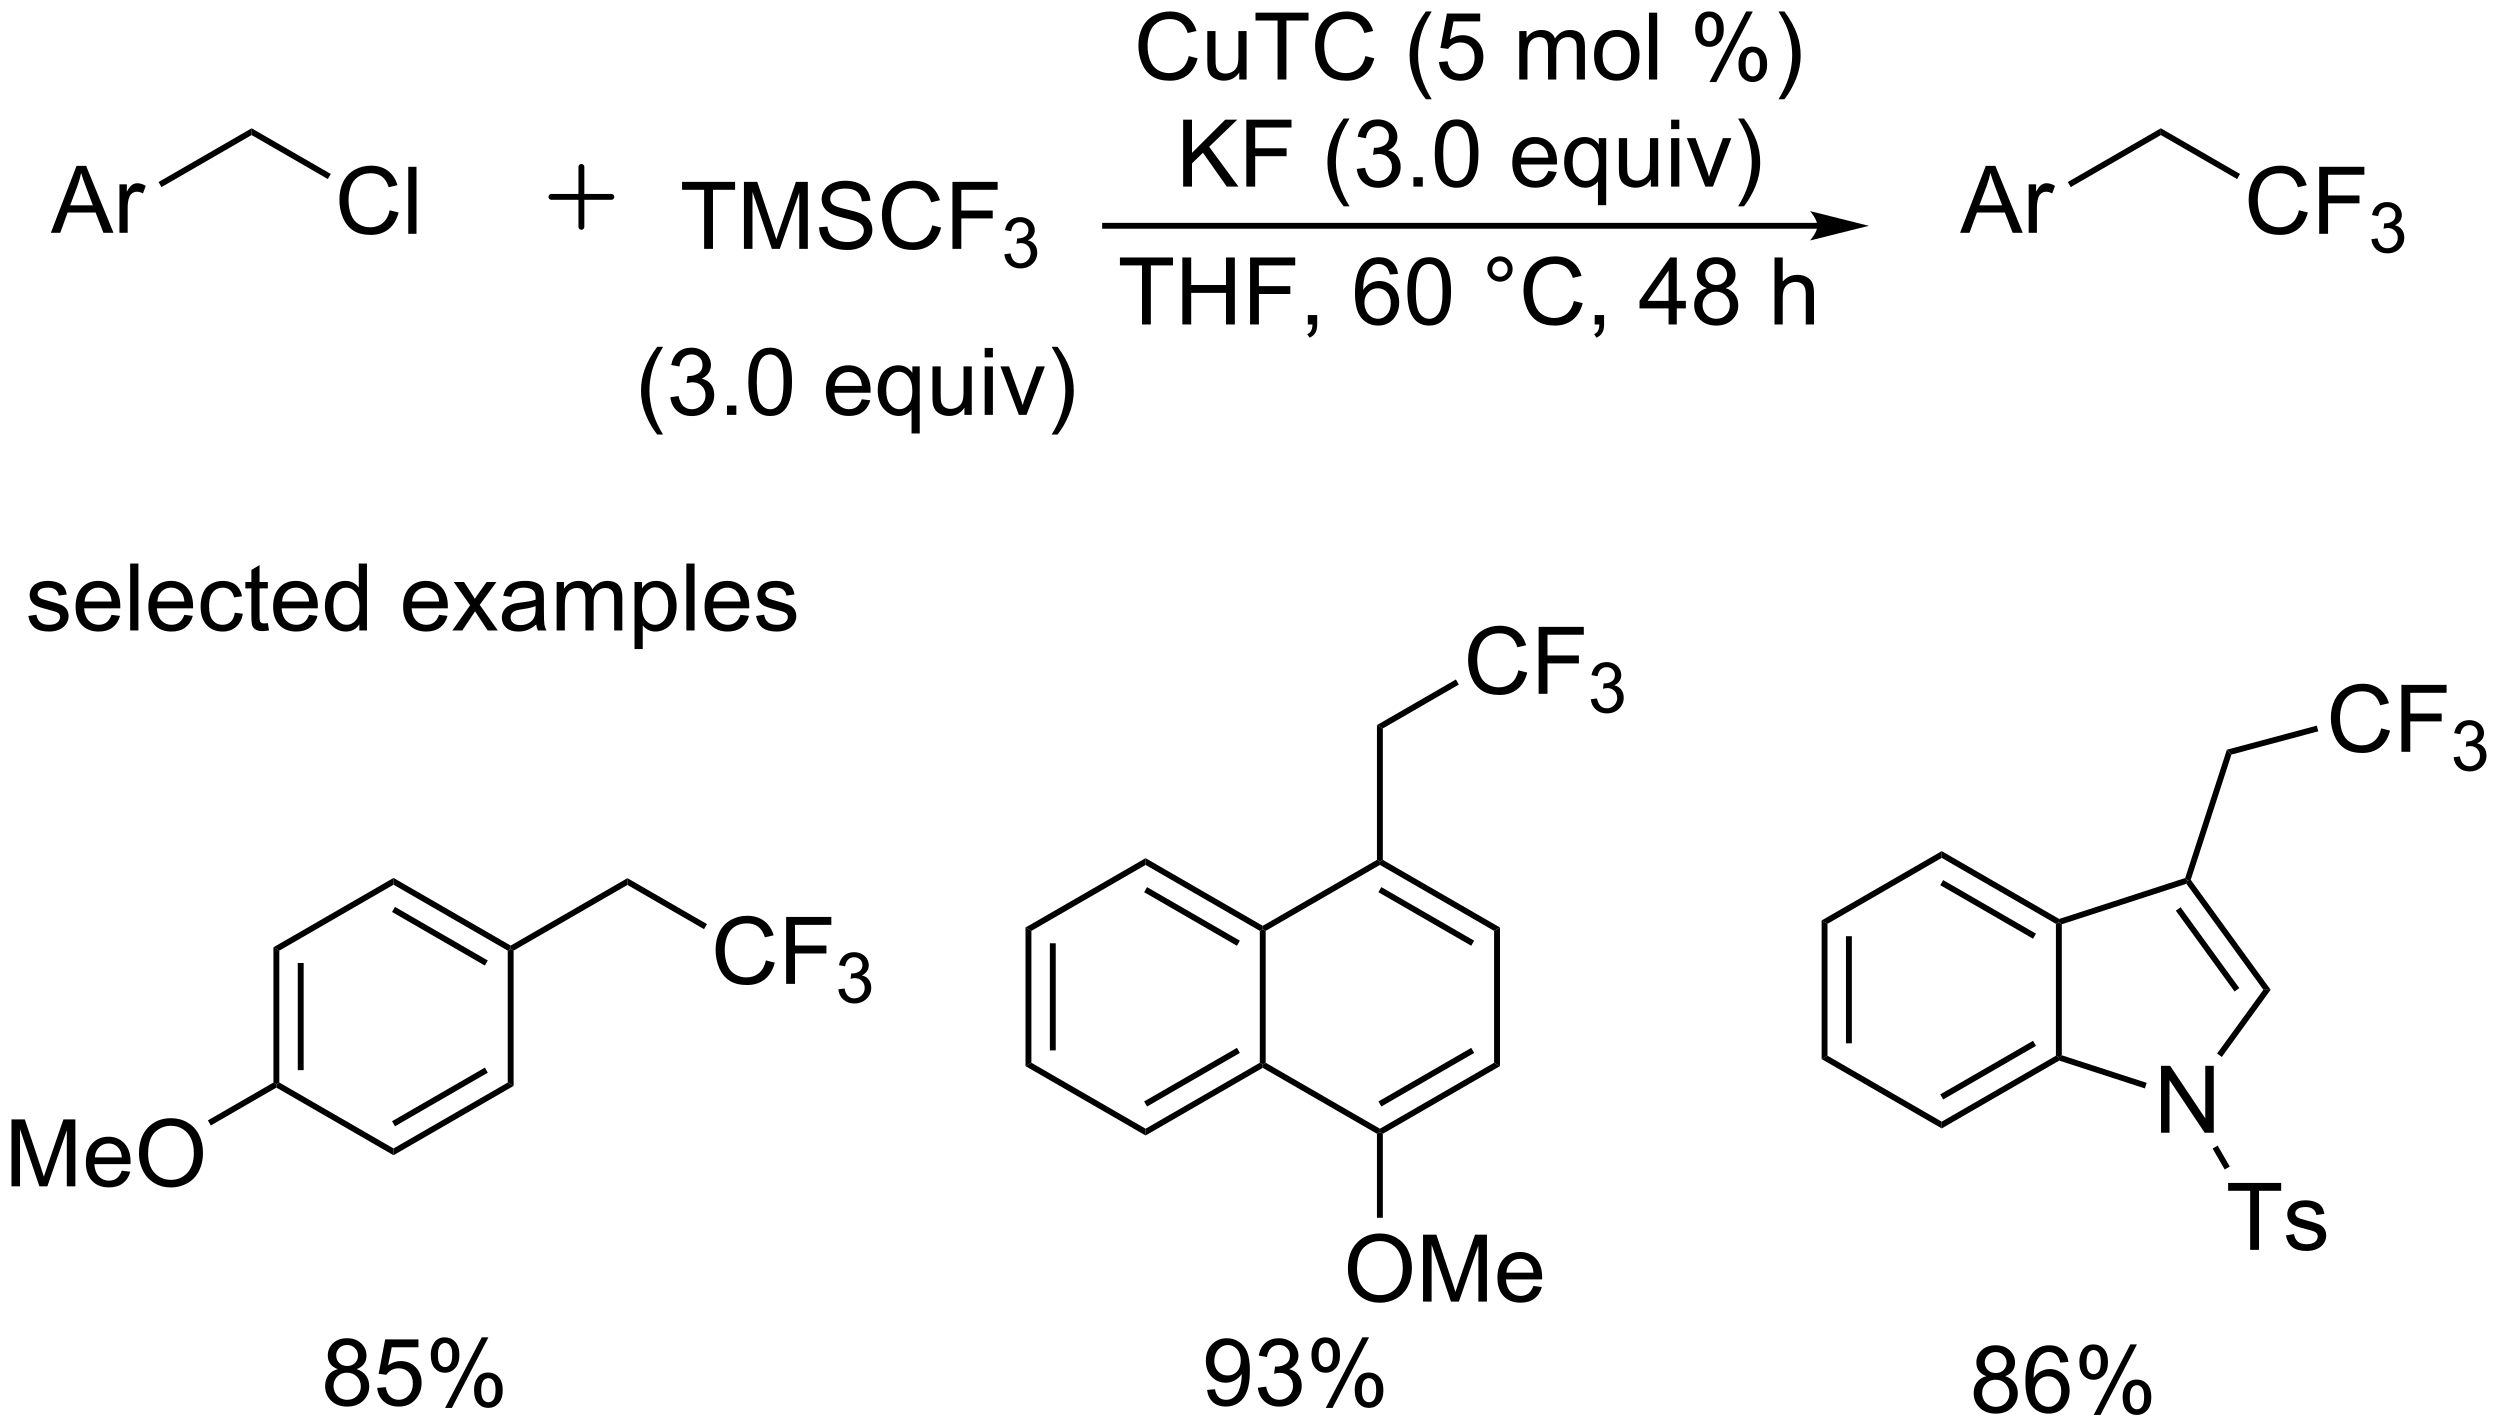 <?xml version="1.0" encoding="UTF-8"?>
<!DOCTYPE svg PUBLIC '-//W3C//DTD SVG 1.0//EN'
          'http://www.w3.org/TR/2001/REC-SVG-20010904/DTD/svg10.dtd'>
<svg stroke-dasharray="none" shape-rendering="auto" xmlns="http://www.w3.org/2000/svg" font-family="'Dialog'" text-rendering="auto" width="583" fill-opacity="1" color-interpolation="auto" color-rendering="auto" preserveAspectRatio="xMidYMid meet" font-size="12px" viewBox="0 0 583 333" fill="black" xmlns:xlink="http://www.w3.org/1999/xlink" stroke="black" image-rendering="auto" stroke-miterlimit="10" stroke-linecap="square" stroke-linejoin="miter" font-style="normal" stroke-width="1" height="333" stroke-dashoffset="0" font-weight="normal" stroke-opacity="1"
><!--Generated by the Batik Graphics2D SVG Generator--><defs id="genericDefs"
  /><g
  ><defs id="defs1"
    ><clipPath clipPathUnits="userSpaceOnUse" id="clipPath1"
      ><path d="M2.135 2.046 L220.57 2.046 L220.57 126.776 L2.135 126.776 L2.135 2.046 Z"
      /></clipPath
      ><clipPath clipPathUnits="userSpaceOnUse" id="clipPath2"
      ><path d="M130.738 146.312 L130.738 267.575 L343.099 267.575 L343.099 146.312 Z"
      /></clipPath
    ></defs
    ><g stroke-width="0.5" transform="scale(2.667,2.667) translate(-2.135,-2.046) matrix(1.029,0,0,1.029,-132.342,-148.451)" stroke-linejoin="round" stroke-linecap="round"
    ><path fill="none" d="M177.547 162.984 L182.635 162.984 M180.091 160.44 L180.091 165.528" clip-path="url(#clipPath2)"
    /></g
    ><g transform="matrix(2.743,0,0,2.743,-358.605,-401.325)"
    ><path d="M190.597 167.464 L190.597 162.443 L188.721 162.443 L188.721 161.773 L193.231 161.773 L193.231 162.443 L191.35 162.443 L191.35 167.464 L190.597 167.464 ZM193.981 167.464 L193.981 161.773 L195.114 161.773 L196.462 165.802 Q196.649 166.364 196.734 166.643 Q196.83 166.333 197.037 165.732 L198.398 161.773 L199.413 161.773 L199.413 167.464 L198.685 167.464 L198.685 162.699 L197.032 167.464 L196.354 167.464 L194.708 162.619 L194.708 167.464 L193.981 167.464 ZM200.37 165.634 L201.082 165.572 Q201.131 165.999 201.315 166.273 Q201.501 166.548 201.889 166.716 Q202.277 166.884 202.761 166.884 Q203.194 166.884 203.522 166.757 Q203.853 166.628 204.014 166.405 Q204.174 166.183 204.174 165.919 Q204.174 165.649 204.019 165.45 Q203.864 165.251 203.507 165.114 Q203.279 165.026 202.495 164.837 Q201.711 164.648 201.395 164.482 Q200.989 164.268 200.787 163.952 Q200.588 163.636 200.588 163.243 Q200.588 162.813 200.831 162.438 Q201.077 162.063 201.545 161.869 Q202.016 161.674 202.59 161.674 Q203.225 161.674 203.706 161.879 Q204.19 162.083 204.449 162.479 Q204.71 162.875 204.731 163.375 L204.009 163.429 Q203.949 162.891 203.613 162.617 Q203.279 162.34 202.622 162.34 Q201.938 162.34 201.625 162.591 Q201.315 162.839 201.315 163.194 Q201.315 163.499 201.535 163.698 Q201.752 163.895 202.671 164.105 Q203.589 164.311 203.931 164.467 Q204.428 164.695 204.663 165.047 Q204.901 165.399 204.901 165.857 Q204.901 166.309 204.64 166.713 Q204.381 167.114 203.892 167.339 Q203.406 167.562 202.798 167.562 Q202.024 167.562 201.501 167.337 Q200.981 167.109 200.683 166.659 Q200.386 166.206 200.37 165.634 ZM209.989 165.468 L210.742 165.657 Q210.507 166.586 209.891 167.075 Q209.275 167.562 208.387 167.562 Q207.466 167.562 206.889 167.187 Q206.315 166.811 206.012 166.102 Q205.712 165.391 205.712 164.576 Q205.712 163.685 206.05 163.025 Q206.392 162.363 207.018 162.019 Q207.645 161.674 208.398 161.674 Q209.252 161.674 209.834 162.109 Q210.416 162.544 210.647 163.333 L209.904 163.507 Q209.707 162.886 209.329 162.603 Q208.954 162.319 208.382 162.319 Q207.727 162.319 207.285 162.635 Q206.845 162.948 206.666 163.478 Q206.488 164.009 206.488 164.57 Q206.488 165.298 206.7 165.838 Q206.912 166.379 207.357 166.648 Q207.805 166.915 208.325 166.915 Q208.957 166.915 209.394 166.55 Q209.834 166.185 209.989 165.468 ZM211.709 167.464 L211.709 161.773 L215.549 161.773 L215.549 162.443 L212.462 162.443 L212.462 164.205 L215.133 164.205 L215.133 164.878 L212.462 164.878 L212.462 167.464 L211.709 167.464 Z" stroke="none" clip-path="url(#clipPath2)"
    /></g
    ><g transform="matrix(2.743,0,0,2.743,-358.605,-401.325)"
    ><path d="M216.12 167.926 L216.644 167.856 Q216.736 168.303 216.951 168.499 Q217.168 168.695 217.481 168.695 Q217.85 168.695 218.104 168.438 Q218.36 168.182 218.36 167.804 Q218.36 167.443 218.123 167.21 Q217.888 166.975 217.524 166.975 Q217.376 166.975 217.155 167.033 L217.213 166.573 Q217.266 166.579 217.297 166.579 Q217.632 166.579 217.9 166.404 Q218.168 166.23 218.168 165.865 Q218.168 165.577 217.972 165.389 Q217.778 165.199 217.469 165.199 Q217.163 165.199 216.959 165.391 Q216.755 165.583 216.697 165.968 L216.173 165.874 Q216.27 165.346 216.609 165.057 Q216.951 164.768 217.458 164.768 Q217.807 164.768 218.1 164.917 Q218.395 165.067 218.55 165.327 Q218.706 165.585 218.706 165.876 Q218.706 166.154 218.556 166.381 Q218.409 166.608 218.118 166.742 Q218.496 166.829 218.706 167.105 Q218.915 167.379 218.915 167.792 Q218.915 168.351 218.508 168.741 Q218.1 169.129 217.477 169.129 Q216.916 169.129 216.543 168.796 Q216.173 168.46 216.12 167.926 Z" stroke="none" clip-path="url(#clipPath2)"
    /></g
    ><g transform="matrix(2.743,0,0,2.743,-358.605,-401.325)"
    ><path d="M186.609 183.254 Q186.029 182.524 185.628 181.546 Q185.23 180.565 185.23 179.517 Q185.23 178.593 185.53 177.747 Q185.879 176.766 186.609 175.791 L187.108 175.791 Q186.64 176.598 186.487 176.945 Q186.252 177.481 186.115 178.063 Q185.949 178.787 185.949 179.522 Q185.949 181.388 187.108 183.254 L186.609 183.254 ZM187.73 180.076 L188.428 179.983 Q188.55 180.578 188.837 180.84 Q189.127 181.101 189.544 181.101 Q190.035 181.101 190.374 180.759 Q190.716 180.418 190.716 179.913 Q190.716 179.432 190.4 179.121 Q190.087 178.808 189.601 178.808 Q189.404 178.808 189.109 178.886 L189.186 178.273 Q189.256 178.28 189.298 178.28 Q189.745 178.28 190.103 178.047 Q190.46 177.814 190.46 177.328 Q190.46 176.945 190.198 176.694 Q189.94 176.44 189.528 176.44 Q189.119 176.44 188.847 176.696 Q188.576 176.953 188.498 177.465 L187.799 177.341 Q187.929 176.637 188.382 176.251 Q188.837 175.866 189.513 175.866 Q189.978 175.866 190.369 176.065 Q190.763 176.264 190.97 176.611 Q191.177 176.955 191.177 177.343 Q191.177 177.714 190.977 178.016 Q190.781 178.319 190.393 178.498 Q190.897 178.614 191.177 178.982 Q191.456 179.346 191.456 179.898 Q191.456 180.643 190.913 181.163 Q190.369 181.681 189.538 181.681 Q188.791 181.681 188.294 181.236 Q187.799 180.788 187.73 180.076 ZM192.539 181.58 L192.539 180.783 L193.336 180.783 L193.336 181.58 L192.539 181.58 ZM194.357 178.772 Q194.357 177.763 194.564 177.149 Q194.771 176.533 195.18 176.2 Q195.592 175.866 196.213 175.866 Q196.671 175.866 197.015 176.049 Q197.362 176.233 197.587 176.583 Q197.812 176.929 197.939 177.429 Q198.068 177.926 198.068 178.772 Q198.068 179.774 197.861 180.389 Q197.657 181.005 197.245 181.342 Q196.836 181.678 196.213 181.678 Q195.39 181.678 194.919 181.085 Q194.357 180.376 194.357 178.772 ZM195.074 178.772 Q195.074 180.175 195.403 180.638 Q195.731 181.101 196.213 181.101 Q196.694 181.101 197.02 180.635 Q197.349 180.169 197.349 178.772 Q197.349 177.367 197.02 176.906 Q196.694 176.443 196.205 176.443 Q195.724 176.443 195.436 176.852 Q195.074 177.372 195.074 178.772 ZM204.002 180.252 L204.724 180.34 Q204.553 180.974 204.09 181.324 Q203.63 181.673 202.913 181.673 Q202.007 181.673 201.476 181.117 Q200.948 180.558 200.948 179.554 Q200.948 178.513 201.484 177.939 Q202.02 177.364 202.874 177.364 Q203.699 177.364 204.222 177.928 Q204.748 178.49 204.748 179.51 Q204.748 179.572 204.745 179.696 L201.671 179.696 Q201.709 180.376 202.054 180.739 Q202.4 181.098 202.915 181.098 Q203.301 181.098 203.573 180.897 Q203.844 180.695 204.002 180.252 ZM201.709 179.121 L204.01 179.121 Q203.963 178.601 203.746 178.342 Q203.412 177.939 202.882 177.939 Q202.4 177.939 202.072 178.262 Q201.743 178.583 201.709 179.121 ZM208.23 183.161 L208.23 181.14 Q208.066 181.37 207.774 181.523 Q207.482 181.673 207.15 181.673 Q206.418 181.673 205.887 181.088 Q205.357 180.501 205.357 179.478 Q205.357 178.857 205.572 178.366 Q205.789 177.871 206.198 177.618 Q206.607 177.364 207.096 177.364 Q207.862 177.364 208.299 178.008 L208.299 177.457 L208.928 177.457 L208.928 183.161 L208.23 183.161 ZM206.076 179.507 Q206.076 180.301 206.41 180.7 Q206.744 181.098 207.21 181.098 Q207.655 181.098 207.976 180.721 Q208.299 180.34 208.299 179.569 Q208.299 178.746 207.96 178.332 Q207.621 177.915 207.163 177.915 Q206.708 177.915 206.392 178.301 Q206.076 178.686 206.076 179.507 ZM212.726 181.58 L212.726 180.974 Q212.245 181.673 211.417 181.673 Q211.052 181.673 210.736 181.533 Q210.42 181.393 210.265 181.181 Q210.112 180.969 210.05 180.664 Q210.009 180.457 210.009 180.012 L210.009 177.457 L210.707 177.457 L210.707 179.742 Q210.707 180.291 210.749 180.48 Q210.816 180.757 211.028 180.915 Q211.243 181.07 211.556 181.07 Q211.872 181.07 212.146 180.91 Q212.423 180.749 212.537 180.472 Q212.651 180.193 212.651 179.665 L212.651 177.457 L213.35 177.457 L213.35 181.58 L212.726 181.58 ZM214.448 176.691 L214.448 175.889 L215.147 175.889 L215.147 176.691 L214.448 176.691 ZM214.448 181.58 L214.448 177.457 L215.147 177.457 L215.147 181.58 L214.448 181.58 ZM217.356 181.58 L215.787 177.457 L216.525 177.457 L217.41 179.926 Q217.555 180.325 217.674 180.757 Q217.767 180.431 217.935 179.973 L218.851 177.457 L219.568 177.457 L218.008 181.58 L217.356 181.58 ZM220.645 183.254 L220.143 183.254 Q221.305 181.388 221.305 179.522 Q221.305 178.793 221.137 178.073 Q221.005 177.491 220.769 176.955 Q220.617 176.606 220.143 175.791 L220.645 175.791 Q221.375 176.766 221.724 177.747 Q222.022 178.593 222.022 179.517 Q222.022 180.565 221.621 181.546 Q221.22 182.524 220.645 183.254 Z" stroke="none" clip-path="url(#clipPath2)"
    /></g
    ><g transform="matrix(2.743,0,0,2.743,-358.605,-401.325)"
    ><path d="M285.243 165.256 L224.685 165.256 L224.435 165.256 L224.435 165.756 L224.685 165.756 L285.243 165.756 L285.493 165.756 L285.493 165.256 L285.243 165.256 ZM289.618 165.506 L284.618 164.256 C284.618 164.256 285.243 164.959 285.243 165.506 C285.243 166.053 284.618 166.756 284.618 166.756 Z" stroke="none" clip-path="url(#clipPath2)"
    /></g
    ><g transform="matrix(2.743,0,0,2.743,-358.605,-401.325)"
    ><path d="M231.797 151.078 L232.55 151.267 Q232.315 152.196 231.699 152.685 Q231.083 153.172 230.195 153.172 Q229.274 153.172 228.697 152.797 Q228.122 152.421 227.82 151.712 Q227.519 151.001 227.519 150.185 Q227.519 149.295 227.858 148.635 Q228.2 147.973 228.826 147.629 Q229.453 147.284 230.206 147.284 Q231.06 147.284 231.642 147.719 Q232.224 148.154 232.455 148.943 L231.712 149.117 Q231.515 148.495 231.137 148.213 Q230.762 147.929 230.19 147.929 Q229.535 147.929 229.093 148.244 Q228.653 148.558 228.474 149.088 Q228.296 149.619 228.296 150.18 Q228.296 150.907 228.508 151.448 Q228.72 151.989 229.165 152.258 Q229.613 152.525 230.133 152.525 Q230.765 152.525 231.202 152.16 Q231.642 151.795 231.797 151.078 ZM236.092 153.073 L236.092 152.468 Q235.611 153.167 234.782 153.167 Q234.417 153.167 234.102 153.027 Q233.786 152.887 233.631 152.675 Q233.478 152.463 233.416 152.157 Q233.375 151.95 233.375 151.505 L233.375 148.951 L234.073 148.951 L234.073 151.236 Q234.073 151.785 234.115 151.974 Q234.182 152.25 234.394 152.408 Q234.609 152.564 234.922 152.564 Q235.238 152.564 235.512 152.403 Q235.789 152.243 235.903 151.966 Q236.017 151.686 236.017 151.159 L236.017 148.951 L236.715 148.951 L236.715 153.073 L236.092 153.073 ZM239.349 153.073 L239.349 148.053 L237.472 148.053 L237.472 147.383 L241.983 147.383 L241.983 148.053 L240.102 148.053 L240.102 153.073 L239.349 153.073 ZM246.816 151.078 L247.569 151.267 Q247.334 152.196 246.718 152.685 Q246.102 153.172 245.214 153.172 Q244.293 153.172 243.716 152.797 Q243.141 152.421 242.839 151.712 Q242.538 151.001 242.538 150.185 Q242.538 149.295 242.877 148.635 Q243.219 147.973 243.845 147.629 Q244.471 147.284 245.225 147.284 Q246.078 147.284 246.661 147.719 Q247.243 148.154 247.473 148.943 L246.731 149.117 Q246.534 148.495 246.156 148.213 Q245.781 147.929 245.209 147.929 Q244.554 147.929 244.112 148.244 Q243.672 148.558 243.493 149.088 Q243.315 149.619 243.315 150.18 Q243.315 150.907 243.527 151.448 Q243.739 151.989 244.184 152.258 Q244.632 152.525 245.152 152.525 Q245.784 152.525 246.221 152.16 Q246.661 151.795 246.816 151.078 ZM251.953 154.748 Q251.373 154.018 250.972 153.04 Q250.574 152.059 250.574 151.011 Q250.574 150.087 250.874 149.241 Q251.223 148.26 251.953 147.284 L252.452 147.284 Q251.984 148.092 251.831 148.439 Q251.596 148.974 251.459 149.557 Q251.293 150.281 251.293 151.016 Q251.293 152.882 252.452 154.748 L251.953 154.748 ZM253.071 151.583 L253.803 151.521 Q253.886 152.056 254.181 152.326 Q254.479 152.595 254.898 152.595 Q255.403 152.595 255.752 152.214 Q256.101 151.834 256.101 151.205 Q256.101 150.607 255.765 150.263 Q255.431 149.916 254.888 149.916 Q254.549 149.916 254.277 150.071 Q254.005 150.224 253.85 150.468 L253.195 150.382 L253.746 147.46 L256.575 147.46 L256.575 148.128 L254.305 148.128 L253.998 149.657 Q254.51 149.3 255.074 149.3 Q255.819 149.3 256.332 149.818 Q256.844 150.333 256.844 151.143 Q256.844 151.917 256.394 152.478 Q255.845 153.172 254.898 153.172 Q254.122 153.172 253.63 152.737 Q253.141 152.3 253.071 151.583 ZM259.895 153.073 L259.895 148.951 L260.519 148.951 L260.519 149.528 Q260.713 149.225 261.034 149.042 Q261.357 148.858 261.769 148.858 Q262.227 148.858 262.519 149.049 Q262.814 149.238 262.933 149.58 Q263.423 148.858 264.207 148.858 Q264.82 148.858 265.149 149.197 Q265.48 149.536 265.48 150.242 L265.48 153.073 L264.786 153.073 L264.786 150.475 Q264.786 150.056 264.716 149.872 Q264.649 149.689 264.471 149.577 Q264.292 149.463 264.051 149.463 Q263.617 149.463 263.329 149.753 Q263.042 150.041 263.042 150.677 L263.042 153.073 L262.343 153.073 L262.343 150.395 Q262.343 149.929 262.173 149.696 Q262.002 149.463 261.614 149.463 Q261.319 149.463 261.068 149.619 Q260.819 149.774 260.705 150.074 Q260.594 150.372 260.594 150.933 L260.594 153.073 L259.895 153.073 ZM266.256 151.011 Q266.256 149.867 266.893 149.316 Q267.426 148.858 268.189 148.858 Q269.041 148.858 269.579 149.414 Q270.12 149.971 270.12 150.954 Q270.12 151.749 269.879 152.207 Q269.641 152.662 269.186 152.916 Q268.73 153.167 268.189 153.167 Q267.325 153.167 266.789 152.613 Q266.256 152.056 266.256 151.011 ZM266.976 151.011 Q266.976 151.803 267.32 152.199 Q267.667 152.592 268.189 152.592 Q268.71 152.592 269.054 152.196 Q269.401 151.8 269.401 150.988 Q269.401 150.224 269.054 149.831 Q268.707 149.435 268.189 149.435 Q267.667 149.435 267.32 149.828 Q266.976 150.219 266.976 151.011 ZM270.924 153.073 L270.924 147.383 L271.622 147.383 L271.622 153.073 L270.924 153.073 ZM274.852 148.749 Q274.852 148.138 275.157 147.711 Q275.465 147.284 276.048 147.284 Q276.583 147.284 276.933 147.667 Q277.285 148.05 277.285 148.791 Q277.285 149.513 276.93 149.903 Q276.575 150.294 276.055 150.294 Q275.538 150.294 275.194 149.911 Q274.852 149.525 274.852 148.749 ZM276.066 147.766 Q275.807 147.766 275.634 147.991 Q275.46 148.216 275.46 148.819 Q275.46 149.365 275.634 149.59 Q275.81 149.813 276.066 149.813 Q276.33 149.813 276.503 149.588 Q276.676 149.363 276.676 148.765 Q276.676 148.213 276.5 147.991 Q276.327 147.766 276.066 147.766 ZM276.071 153.283 L279.184 147.284 L279.751 147.284 L276.648 153.283 L276.071 153.283 ZM278.532 151.738 Q278.532 151.125 278.837 150.7 Q279.145 150.273 279.73 150.273 Q280.266 150.273 280.618 150.656 Q280.97 151.039 280.97 151.78 Q280.97 152.502 280.613 152.892 Q280.258 153.283 279.735 153.283 Q279.218 153.283 278.873 152.898 Q278.532 152.509 278.532 151.738 ZM279.751 150.755 Q279.487 150.755 279.313 150.98 Q279.14 151.205 279.14 151.808 Q279.14 152.351 279.313 152.577 Q279.49 152.802 279.746 152.802 Q280.015 152.802 280.186 152.577 Q280.359 152.351 280.359 151.754 Q280.359 151.202 280.183 150.98 Q280.01 150.755 279.751 150.755 ZM282.441 154.748 L281.939 154.748 Q283.101 152.882 283.101 151.016 Q283.101 150.286 282.933 149.567 Q282.801 148.985 282.565 148.449 Q282.413 148.1 281.939 147.284 L282.441 147.284 Q283.171 148.26 283.52 149.241 Q283.818 150.087 283.818 151.011 Q283.818 152.059 283.417 153.04 Q283.015 154.018 282.441 154.748 Z" stroke="none" clip-path="url(#clipPath2)"
    /></g
    ><g transform="matrix(2.743,0,0,2.743,-358.605,-401.325)"
    ><path d="M231.321 162.173 L231.321 156.483 L232.074 156.483 L232.074 159.304 L234.9 156.483 L235.922 156.483 L233.533 158.788 L236.025 162.173 L235.032 162.173 L233.005 159.293 L232.074 160.202 L232.074 162.173 L231.321 162.173 ZM236.693 162.173 L236.693 156.483 L240.534 156.483 L240.534 157.153 L237.446 157.153 L237.446 158.915 L240.117 158.915 L240.117 159.588 L237.446 159.588 L237.446 162.173 L236.693 162.173 ZM244.966 163.848 Q244.387 163.118 243.986 162.14 Q243.587 161.159 243.587 160.111 Q243.587 159.187 243.887 158.341 Q244.237 157.36 244.966 156.384 L245.466 156.384 Q244.998 157.192 244.845 157.539 Q244.609 158.074 244.472 158.657 Q244.307 159.381 244.307 160.116 Q244.307 161.982 245.466 163.848 L244.966 163.848 ZM246.087 160.67 L246.786 160.577 Q246.907 161.172 247.195 161.433 Q247.484 161.695 247.901 161.695 Q248.393 161.695 248.732 161.353 Q249.073 161.012 249.073 160.507 Q249.073 160.025 248.758 159.715 Q248.445 159.402 247.958 159.402 Q247.761 159.402 247.466 159.48 L247.544 158.866 Q247.614 158.874 247.655 158.874 Q248.103 158.874 248.46 158.641 Q248.817 158.408 248.817 157.922 Q248.817 157.539 248.556 157.288 Q248.297 157.034 247.886 157.034 Q247.477 157.034 247.205 157.29 Q246.933 157.546 246.856 158.059 L246.157 157.935 Q246.286 157.231 246.739 156.845 Q247.195 156.459 247.87 156.459 Q248.336 156.459 248.727 156.659 Q249.12 156.858 249.327 157.205 Q249.534 157.549 249.534 157.937 Q249.534 158.307 249.335 158.61 Q249.138 158.913 248.75 159.091 Q249.255 159.208 249.534 159.575 Q249.814 159.94 249.814 160.491 Q249.814 161.237 249.27 161.757 Q248.727 162.274 247.896 162.274 Q247.148 162.274 246.651 161.829 Q246.157 161.382 246.087 160.67 ZM250.897 162.173 L250.897 161.376 L251.694 161.376 L251.694 162.173 L250.897 162.173 ZM252.715 159.366 Q252.715 158.356 252.922 157.743 Q253.129 157.127 253.538 156.793 Q253.949 156.459 254.57 156.459 Q255.028 156.459 255.372 156.643 Q255.719 156.827 255.944 157.176 Q256.17 157.523 256.296 158.023 Q256.426 158.519 256.426 159.366 Q256.426 160.367 256.219 160.983 Q256.014 161.599 255.603 161.935 Q255.194 162.272 254.57 162.272 Q253.747 162.272 253.276 161.679 Q252.715 160.97 252.715 159.366 ZM253.431 159.366 Q253.431 160.768 253.76 161.232 Q254.089 161.695 254.57 161.695 Q255.052 161.695 255.378 161.229 Q255.706 160.763 255.706 159.366 Q255.706 157.96 255.378 157.5 Q255.052 157.036 254.562 157.036 Q254.081 157.036 253.794 157.445 Q253.431 157.966 253.431 159.366 ZM262.36 160.846 L263.082 160.934 Q262.911 161.568 262.448 161.917 Q261.987 162.267 261.27 162.267 Q260.365 162.267 259.834 161.71 Q259.306 161.151 259.306 160.147 Q259.306 159.107 259.842 158.532 Q260.377 157.958 261.231 157.958 Q262.057 157.958 262.58 158.522 Q263.105 159.084 263.105 160.103 Q263.105 160.165 263.102 160.29 L260.028 160.29 Q260.067 160.97 260.411 161.332 Q260.758 161.692 261.273 161.692 Q261.658 161.692 261.93 161.49 Q262.202 161.288 262.36 160.846 ZM260.067 159.715 L262.368 159.715 Q262.321 159.195 262.103 158.936 Q261.77 158.532 261.239 158.532 Q260.758 158.532 260.429 158.856 Q260.101 159.177 260.067 159.715 ZM266.587 163.755 L266.587 161.734 Q266.424 161.964 266.132 162.117 Q265.839 162.267 265.508 162.267 Q264.776 162.267 264.245 161.682 Q263.714 161.094 263.714 160.072 Q263.714 159.451 263.929 158.959 Q264.147 158.465 264.555 158.211 Q264.964 157.958 265.454 157.958 Q266.22 157.958 266.657 158.602 L266.657 158.051 L267.286 158.051 L267.286 163.755 L266.587 163.755 ZM264.434 160.101 Q264.434 160.895 264.768 161.294 Q265.102 161.692 265.567 161.692 Q266.012 161.692 266.333 161.314 Q266.657 160.934 266.657 160.163 Q266.657 159.34 266.318 158.926 Q265.979 158.509 265.521 158.509 Q265.065 158.509 264.75 158.895 Q264.434 159.28 264.434 160.101 ZM271.084 162.173 L271.084 161.568 Q270.602 162.267 269.774 162.267 Q269.409 162.267 269.093 162.127 Q268.778 161.987 268.622 161.775 Q268.47 161.563 268.408 161.257 Q268.366 161.05 268.366 160.605 L268.366 158.051 L269.065 158.051 L269.065 160.336 Q269.065 160.885 269.106 161.074 Q269.174 161.351 269.386 161.508 Q269.601 161.664 269.914 161.664 Q270.229 161.664 270.504 161.503 Q270.781 161.343 270.895 161.066 Q271.009 160.786 271.009 160.258 L271.009 158.051 L271.707 158.051 L271.707 162.173 L271.084 162.173 ZM272.806 157.285 L272.806 156.483 L273.505 156.483 L273.505 157.285 L272.806 157.285 ZM272.806 162.173 L272.806 158.051 L273.505 158.051 L273.505 162.173 L272.806 162.173 ZM275.713 162.173 L274.145 158.051 L274.882 158.051 L275.768 160.52 Q275.913 160.918 276.032 161.351 Q276.125 161.024 276.293 160.566 L277.209 158.051 L277.926 158.051 L276.365 162.173 L275.713 162.173 ZM279.002 163.848 L278.5 163.848 Q279.662 161.982 279.662 160.116 Q279.662 159.386 279.494 158.667 Q279.362 158.085 279.127 157.549 Q278.974 157.2 278.5 156.384 L279.002 156.384 Q279.732 157.36 280.082 158.341 Q280.379 159.187 280.379 160.111 Q280.379 161.159 279.978 162.14 Q279.577 163.118 279.002 163.848 Z" stroke="none" clip-path="url(#clipPath2)"
    /></g
    ><g transform="matrix(2.743,0,0,2.743,-358.605,-401.325)"
    ><path d="M227.823 173.891 L227.823 168.871 L225.946 168.871 L225.946 168.2 L230.457 168.2 L230.457 168.871 L228.576 168.871 L228.576 173.891 L227.823 173.891 ZM231.253 173.891 L231.253 168.2 L232.006 168.2 L232.006 170.537 L234.964 170.537 L234.964 168.2 L235.717 168.2 L235.717 173.891 L234.964 173.891 L234.964 171.208 L232.006 171.208 L232.006 173.891 L231.253 173.891 ZM237.01 173.891 L237.01 168.2 L240.85 168.2 L240.85 168.871 L237.763 168.871 L237.763 170.633 L240.433 170.633 L240.433 171.306 L237.763 171.306 L237.763 173.891 L237.01 173.891 ZM241.92 173.891 L241.92 173.094 L242.717 173.094 L242.717 173.891 Q242.717 174.331 242.562 174.6 Q242.407 174.869 242.068 175.017 L241.874 174.719 Q242.096 174.621 242.2 174.432 Q242.306 174.246 242.316 173.891 L241.92 173.891 ZM249.588 169.593 L248.892 169.647 Q248.799 169.236 248.628 169.049 Q248.346 168.752 247.929 168.752 Q247.595 168.752 247.344 168.938 Q247.013 169.179 246.822 169.642 Q246.633 170.102 246.625 170.957 Q246.879 170.571 247.244 170.385 Q247.608 170.198 248.007 170.198 Q248.706 170.198 249.197 170.713 Q249.689 171.228 249.689 172.043 Q249.689 172.579 249.456 173.04 Q249.226 173.498 248.822 173.744 Q248.418 173.989 247.906 173.989 Q247.034 173.989 246.483 173.348 Q245.931 172.703 245.931 171.228 Q245.931 169.577 246.54 168.829 Q247.073 168.177 247.973 168.177 Q248.643 168.177 249.073 168.555 Q249.503 168.93 249.588 169.593 ZM246.734 172.046 Q246.734 172.408 246.886 172.74 Q247.042 173.068 247.316 173.242 Q247.593 173.412 247.896 173.412 Q248.338 173.412 248.656 173.055 Q248.975 172.698 248.975 172.085 Q248.975 171.495 248.659 171.156 Q248.346 170.817 247.867 170.817 Q247.394 170.817 247.062 171.156 Q246.734 171.495 246.734 172.046 ZM250.384 171.083 Q250.384 170.074 250.591 169.461 Q250.798 168.845 251.207 168.511 Q251.618 168.177 252.239 168.177 Q252.697 168.177 253.042 168.361 Q253.388 168.545 253.614 168.894 Q253.839 169.241 253.965 169.74 Q254.095 170.237 254.095 171.083 Q254.095 172.085 253.888 172.701 Q253.683 173.317 253.272 173.653 Q252.863 173.989 252.239 173.989 Q251.416 173.989 250.945 173.397 Q250.384 172.688 250.384 171.083 ZM251.101 171.083 Q251.101 172.486 251.429 172.949 Q251.758 173.412 252.239 173.412 Q252.721 173.412 253.047 172.947 Q253.375 172.481 253.375 171.083 Q253.375 169.678 253.047 169.218 Q252.721 168.754 252.232 168.754 Q251.75 168.754 251.463 169.163 Q251.101 169.683 251.101 171.083 ZM257.18 169.179 Q257.18 168.731 257.495 168.418 Q257.814 168.102 258.256 168.102 Q258.707 168.102 259.02 168.418 Q259.335 168.731 259.335 169.179 Q259.335 169.624 259.017 169.942 Q258.701 170.258 258.256 170.258 Q257.814 170.258 257.495 169.945 Q257.18 169.629 257.18 169.179 ZM257.604 169.179 Q257.604 169.45 257.796 169.642 Q257.987 169.833 258.259 169.833 Q258.528 169.833 258.719 169.642 Q258.911 169.45 258.911 169.179 Q258.911 168.907 258.719 168.715 Q258.528 168.521 258.259 168.521 Q257.987 168.521 257.796 168.715 Q257.604 168.907 257.604 169.179 ZM264.536 171.896 L265.289 172.085 Q265.053 173.014 264.437 173.503 Q263.822 173.989 262.934 173.989 Q262.013 173.989 261.435 173.614 Q260.861 173.239 260.558 172.53 Q260.258 171.818 260.258 171.003 Q260.258 170.113 260.597 169.453 Q260.939 168.791 261.565 168.446 Q262.191 168.102 262.944 168.102 Q263.798 168.102 264.38 168.537 Q264.963 168.972 265.193 169.761 L264.45 169.934 Q264.254 169.313 263.876 169.031 Q263.501 168.746 262.929 168.746 Q262.274 168.746 261.831 169.062 Q261.392 169.375 261.213 169.906 Q261.034 170.436 261.034 170.998 Q261.034 171.725 261.247 172.266 Q261.459 172.807 261.904 173.076 Q262.352 173.343 262.872 173.343 Q263.503 173.343 263.941 172.978 Q264.38 172.613 264.536 171.896 ZM266.31 173.891 L266.31 173.094 L267.107 173.094 L267.107 173.891 Q267.107 174.331 266.952 174.6 Q266.796 174.869 266.457 175.017 L266.263 174.719 Q266.486 174.621 266.589 174.432 Q266.695 174.246 266.706 173.891 L266.31 173.891 ZM272.591 173.891 L272.591 172.527 L270.122 172.527 L270.122 171.888 L272.72 168.2 L273.289 168.2 L273.289 171.888 L274.058 171.888 L274.058 172.527 L273.289 172.527 L273.289 173.891 L272.591 173.891 ZM272.591 171.888 L272.591 169.321 L270.81 171.888 L272.591 171.888 ZM275.847 170.804 Q275.413 170.646 275.203 170.351 Q274.993 170.056 274.993 169.644 Q274.993 169.023 275.438 168.602 Q275.886 168.177 276.629 168.177 Q277.374 168.177 277.827 168.609 Q278.283 169.042 278.283 169.663 Q278.283 170.059 278.073 170.354 Q277.866 170.646 277.444 170.804 Q277.967 170.975 278.241 171.355 Q278.515 171.736 278.515 172.263 Q278.515 172.993 277.998 173.493 Q277.483 173.989 276.639 173.989 Q275.798 173.989 275.281 173.49 Q274.766 172.991 274.766 172.245 Q274.766 171.689 275.045 171.316 Q275.327 170.941 275.847 170.804 ZM275.708 169.621 Q275.708 170.025 275.966 170.281 Q276.228 170.537 276.644 170.537 Q277.048 170.537 277.304 170.284 Q277.563 170.028 277.563 169.66 Q277.563 169.274 277.297 169.013 Q277.033 168.752 276.637 168.752 Q276.236 168.752 275.972 169.008 Q275.708 169.264 275.708 169.621 ZM275.483 172.248 Q275.483 172.548 275.625 172.828 Q275.767 173.107 276.047 173.26 Q276.326 173.412 276.647 173.412 Q277.149 173.412 277.475 173.092 Q277.801 172.768 277.801 172.271 Q277.801 171.767 277.465 171.438 Q277.128 171.107 276.624 171.107 Q276.132 171.107 275.806 171.433 Q275.483 171.759 275.483 172.248 ZM281.598 173.891 L281.598 168.2 L282.296 168.2 L282.296 170.242 Q282.786 169.675 283.531 169.675 Q283.989 169.675 284.325 169.857 Q284.664 170.035 284.809 170.354 Q284.954 170.672 284.954 171.277 L284.954 173.891 L284.255 173.891 L284.255 171.277 Q284.255 170.755 284.028 170.517 Q283.803 170.276 283.386 170.276 Q283.075 170.276 282.801 170.439 Q282.529 170.599 282.413 170.876 Q282.296 171.151 282.296 171.635 L282.296 173.891 L281.598 173.891 Z" stroke="none" clip-path="url(#clipPath2)"
    /></g
    ><g transform="matrix(2.743,0,0,2.743,-358.605,-401.325)"
    ><path d="M133.141 198.677 L133.832 198.568 Q133.889 198.985 134.155 199.208 Q134.422 199.427 134.898 199.427 Q135.379 199.427 135.612 199.231 Q135.845 199.034 135.845 198.77 Q135.845 198.535 135.641 198.398 Q135.496 198.304 134.927 198.162 Q134.158 197.968 133.86 197.826 Q133.563 197.683 133.41 197.435 Q133.257 197.184 133.257 196.881 Q133.257 196.604 133.381 196.371 Q133.508 196.136 133.726 195.98 Q133.889 195.859 134.171 195.776 Q134.453 195.693 134.774 195.693 Q135.26 195.693 135.625 195.833 Q135.993 195.973 136.166 196.211 Q136.342 196.449 136.409 196.85 L135.726 196.943 Q135.68 196.625 135.454 196.446 Q135.232 196.268 134.826 196.268 Q134.344 196.268 134.137 196.428 Q133.933 196.586 133.933 196.798 Q133.933 196.935 134.018 197.044 Q134.103 197.155 134.285 197.23 Q134.391 197.269 134.903 197.409 Q135.643 197.606 135.936 197.732 Q136.231 197.859 136.396 198.1 Q136.565 198.34 136.565 198.698 Q136.565 199.047 136.36 199.355 Q136.156 199.663 135.77 199.834 Q135.387 200.002 134.903 200.002 Q134.098 200.002 133.677 199.668 Q133.257 199.334 133.141 198.677 ZM140.216 198.581 L140.938 198.669 Q140.767 199.303 140.304 199.653 Q139.844 200.002 139.127 200.002 Q138.221 200.002 137.69 199.446 Q137.162 198.887 137.162 197.882 Q137.162 196.842 137.698 196.268 Q138.234 195.693 139.088 195.693 Q139.913 195.693 140.436 196.257 Q140.962 196.819 140.962 197.839 Q140.962 197.901 140.959 198.025 L137.885 198.025 Q137.923 198.705 138.268 199.068 Q138.614 199.427 139.129 199.427 Q139.515 199.427 139.787 199.226 Q140.058 199.024 140.216 198.581 ZM137.923 197.45 L140.224 197.45 Q140.177 196.93 139.96 196.671 Q139.626 196.268 139.096 196.268 Q138.614 196.268 138.286 196.591 Q137.957 196.912 137.923 197.45 ZM141.801 199.909 L141.801 194.218 L142.5 194.218 L142.5 199.909 L141.801 199.909 ZM146.404 198.581 L147.126 198.669 Q146.955 199.303 146.492 199.653 Q146.031 200.002 145.314 200.002 Q144.409 200.002 143.878 199.446 Q143.35 198.887 143.35 197.882 Q143.35 196.842 143.886 196.268 Q144.422 195.693 145.275 195.693 Q146.101 195.693 146.624 196.257 Q147.149 196.819 147.149 197.839 Q147.149 197.901 147.147 198.025 L144.072 198.025 Q144.111 198.705 144.455 199.068 Q144.802 199.427 145.317 199.427 Q145.702 199.427 145.974 199.226 Q146.246 199.024 146.404 198.581 ZM144.111 197.45 L146.412 197.45 Q146.365 196.93 146.148 196.671 Q145.814 196.268 145.283 196.268 Q144.802 196.268 144.473 196.591 Q144.145 196.912 144.111 197.45 ZM150.693 198.398 L151.382 198.488 Q151.268 199.197 150.804 199.601 Q150.341 200.002 149.666 200.002 Q148.82 200.002 148.305 199.448 Q147.79 198.894 147.79 197.862 Q147.79 197.194 148.01 196.695 Q148.232 196.193 148.685 195.944 Q149.138 195.693 149.668 195.693 Q150.341 195.693 150.768 196.032 Q151.195 196.371 151.314 196.997 L150.636 197.101 Q150.538 196.687 150.292 196.477 Q150.046 196.268 149.697 196.268 Q149.169 196.268 148.838 196.645 Q148.509 197.023 148.509 197.844 Q148.509 198.674 148.827 199.052 Q149.146 199.427 149.658 199.427 Q150.07 199.427 150.344 199.176 Q150.621 198.923 150.693 198.398 ZM153.504 199.282 L153.605 199.901 Q153.31 199.963 153.077 199.963 Q152.696 199.963 152.487 199.844 Q152.277 199.722 152.192 199.526 Q152.106 199.329 152.106 198.7 L152.106 196.33 L151.594 196.33 L151.594 195.786 L152.106 195.786 L152.106 194.764 L152.802 194.345 L152.802 195.786 L153.504 195.786 L153.504 196.33 L152.802 196.33 L152.802 198.739 Q152.802 199.039 152.839 199.125 Q152.875 199.21 152.958 199.262 Q153.043 199.311 153.198 199.311 Q153.315 199.311 153.504 199.282 ZM157.009 198.581 L157.731 198.669 Q157.56 199.303 157.097 199.653 Q156.636 200.002 155.919 200.002 Q155.014 200.002 154.483 199.446 Q153.955 198.887 153.955 197.882 Q153.955 196.842 154.491 196.268 Q155.027 195.693 155.881 195.693 Q156.706 195.693 157.229 196.257 Q157.754 196.819 157.754 197.839 Q157.754 197.901 157.752 198.025 L154.677 198.025 Q154.716 198.705 155.06 199.068 Q155.407 199.427 155.922 199.427 Q156.308 199.427 156.579 199.226 Q156.851 199.024 157.009 198.581 ZM154.716 197.45 L157.017 197.45 Q156.97 196.93 156.753 196.671 Q156.419 196.268 155.888 196.268 Q155.407 196.268 155.078 196.591 Q154.75 196.912 154.716 197.45 ZM161.283 199.909 L161.283 199.389 Q160.892 200.002 160.131 200.002 Q159.637 200.002 159.223 199.73 Q158.811 199.458 158.584 198.972 Q158.356 198.483 158.356 197.851 Q158.356 197.233 158.56 196.731 Q158.767 196.229 159.179 195.962 Q159.59 195.693 160.1 195.693 Q160.473 195.693 160.763 195.851 Q161.055 196.006 161.236 196.26 L161.236 194.218 L161.932 194.218 L161.932 199.909 L161.283 199.909 ZM159.075 197.851 Q159.075 198.643 159.409 199.037 Q159.743 199.427 160.196 199.427 Q160.654 199.427 160.975 199.052 Q161.296 198.677 161.296 197.908 Q161.296 197.062 160.97 196.666 Q160.644 196.27 160.165 196.27 Q159.699 196.27 159.386 196.651 Q159.075 197.031 159.075 197.851 ZM168.061 198.581 L168.783 198.669 Q168.612 199.303 168.149 199.653 Q167.688 200.002 166.971 200.002 Q166.065 200.002 165.535 199.446 Q165.007 198.887 165.007 197.882 Q165.007 196.842 165.542 196.268 Q166.078 195.693 166.932 195.693 Q167.758 195.693 168.28 196.257 Q168.806 196.819 168.806 197.839 Q168.806 197.901 168.803 198.025 L165.729 198.025 Q165.768 198.705 166.112 199.068 Q166.459 199.427 166.974 199.427 Q167.359 199.427 167.631 199.226 Q167.903 199.024 168.061 198.581 ZM165.768 197.45 L168.068 197.45 Q168.022 196.93 167.804 196.671 Q167.47 196.268 166.94 196.268 Q166.459 196.268 166.13 196.591 Q165.801 196.912 165.768 197.45 ZM169.195 199.909 L170.702 197.766 L169.307 195.786 L170.181 195.786 L170.813 196.752 Q170.991 197.029 171.1 197.215 Q171.271 196.959 171.416 196.759 L172.109 195.786 L172.945 195.786 L171.519 197.727 L173.054 199.909 L172.195 199.909 L171.349 198.628 L171.123 198.281 L170.042 199.909 L169.195 199.909 ZM176.325 199.399 Q175.937 199.73 175.577 199.867 Q175.22 200.002 174.809 200.002 Q174.128 200.002 173.763 199.671 Q173.398 199.337 173.398 198.822 Q173.398 198.519 173.535 198.268 Q173.675 198.017 173.898 197.867 Q174.12 197.714 174.4 197.637 Q174.607 197.582 175.021 197.533 Q175.867 197.432 176.268 197.292 Q176.271 197.148 176.271 197.109 Q176.271 196.682 176.074 196.508 Q175.805 196.27 175.277 196.27 Q174.785 196.27 174.55 196.444 Q174.314 196.617 174.203 197.054 L173.52 196.961 Q173.613 196.524 173.825 196.255 Q174.04 195.983 174.444 195.838 Q174.847 195.693 175.378 195.693 Q175.906 195.693 176.234 195.817 Q176.566 195.942 176.721 196.131 Q176.876 196.317 176.938 196.604 Q176.975 196.783 176.975 197.248 L176.975 198.18 Q176.975 199.156 177.018 199.415 Q177.062 199.671 177.195 199.909 L176.465 199.909 Q176.356 199.691 176.325 199.399 ZM176.268 197.839 Q175.888 197.994 175.127 198.102 Q174.695 198.165 174.516 198.242 Q174.338 198.32 174.239 198.47 Q174.143 198.62 174.143 198.801 Q174.143 199.081 174.356 199.267 Q174.568 199.453 174.974 199.453 Q175.378 199.453 175.691 199.277 Q176.007 199.101 176.154 198.793 Q176.268 198.558 176.268 198.095 L176.268 197.839 ZM178.058 199.909 L178.058 195.786 L178.681 195.786 L178.681 196.363 Q178.875 196.061 179.196 195.877 Q179.52 195.693 179.931 195.693 Q180.389 195.693 180.682 195.885 Q180.977 196.073 181.096 196.415 Q181.585 195.693 182.369 195.693 Q182.982 195.693 183.311 196.032 Q183.642 196.371 183.642 197.078 L183.642 199.909 L182.949 199.909 L182.949 197.311 Q182.949 196.891 182.879 196.708 Q182.811 196.524 182.633 196.413 Q182.454 196.299 182.214 196.299 Q181.779 196.299 181.492 196.589 Q181.204 196.876 181.204 197.512 L181.204 199.909 L180.506 199.909 L180.506 197.23 Q180.506 196.764 180.335 196.532 Q180.164 196.299 179.776 196.299 Q179.481 196.299 179.23 196.454 Q178.981 196.609 178.868 196.909 Q178.756 197.207 178.756 197.769 L178.756 199.909 L178.058 199.909 ZM184.68 201.49 L184.68 195.786 L185.317 195.786 L185.317 196.322 Q185.542 196.006 185.824 195.851 Q186.108 195.693 186.512 195.693 Q187.04 195.693 187.444 195.965 Q187.848 196.237 188.052 196.731 Q188.259 197.225 188.259 197.815 Q188.259 198.449 188.031 198.957 Q187.804 199.461 187.371 199.733 Q186.939 200.002 186.46 200.002 Q186.111 200.002 185.834 199.854 Q185.557 199.707 185.379 199.482 L185.379 201.49 L184.68 201.49 ZM185.311 197.869 Q185.311 198.667 185.632 199.047 Q185.956 199.427 186.414 199.427 Q186.88 199.427 187.211 199.034 Q187.545 198.638 187.545 197.813 Q187.545 197.023 187.219 196.632 Q186.895 196.239 186.445 196.239 Q186 196.239 185.656 196.658 Q185.311 197.075 185.311 197.869 ZM189.086 199.909 L189.086 194.218 L189.785 194.218 L189.785 199.909 L189.086 199.909 ZM193.688 198.581 L194.41 198.669 Q194.24 199.303 193.776 199.653 Q193.316 200.002 192.599 200.002 Q191.693 200.002 191.163 199.446 Q190.635 198.887 190.635 197.882 Q190.635 196.842 191.17 196.268 Q191.706 195.693 192.56 195.693 Q193.386 195.693 193.908 196.257 Q194.434 196.819 194.434 197.839 Q194.434 197.901 194.431 198.025 L191.357 198.025 Q191.396 198.705 191.74 199.068 Q192.087 199.427 192.601 199.427 Q192.987 199.427 193.259 199.226 Q193.531 199.024 193.688 198.581 ZM191.396 197.45 L193.696 197.45 Q193.65 196.93 193.432 196.671 Q193.098 196.268 192.568 196.268 Q192.087 196.268 191.758 196.591 Q191.429 196.912 191.396 197.45 ZM195.01 198.677 L195.701 198.568 Q195.757 198.985 196.024 199.208 Q196.291 199.427 196.767 199.427 Q197.248 199.427 197.481 199.231 Q197.714 199.034 197.714 198.77 Q197.714 198.535 197.51 198.398 Q197.364 198.304 196.795 198.162 Q196.027 197.968 195.729 197.826 Q195.431 197.683 195.279 197.435 Q195.126 197.184 195.126 196.881 Q195.126 196.604 195.25 196.371 Q195.377 196.136 195.594 195.98 Q195.757 195.859 196.04 195.776 Q196.322 195.693 196.643 195.693 Q197.129 195.693 197.494 195.833 Q197.861 195.973 198.035 196.211 Q198.211 196.449 198.278 196.85 L197.595 196.943 Q197.548 196.625 197.323 196.446 Q197.101 196.268 196.694 196.268 Q196.213 196.268 196.006 196.428 Q195.802 196.586 195.802 196.798 Q195.802 196.935 195.887 197.044 Q195.972 197.155 196.153 197.23 Q196.26 197.269 196.772 197.409 Q197.512 197.606 197.804 197.732 Q198.1 197.859 198.265 198.1 Q198.433 198.34 198.433 198.698 Q198.433 199.047 198.229 199.355 Q198.024 199.663 197.639 199.834 Q197.256 200.002 196.772 200.002 Q195.967 200.002 195.545 199.668 Q195.126 199.334 195.01 198.677 Z" stroke="none" clip-path="url(#clipPath2)"
    /></g
    ><g transform="matrix(2.743,0,0,2.743,-358.605,-401.325)"
    ><path d="M153.981 226.841 L154.481 227.129 L154.481 238.341 L154.231 238.485 L153.981 238.341 ZM156.051 228.18 L156.051 237.29 L156.551 237.29 L156.551 228.18 Z" stroke="none" clip-path="url(#clipPath2)"
    /></g
    ><g transform="matrix(2.743,0,0,2.743,-358.605,-401.325)"
    ><path d="M154.231 238.774 L154.231 238.485 L154.481 238.341 L164.19 243.946 L164.19 244.524 Z" stroke="none" clip-path="url(#clipPath2)"
    /></g
    ><g transform="matrix(2.743,0,0,2.743,-358.605,-401.325)"
    ><path d="M164.19 244.524 L164.19 243.946 L173.9 238.341 L174.4 238.629 ZM164.315 242.061 L172.205 237.506 L171.955 237.073 L164.065 241.628 Z" stroke="none" clip-path="url(#clipPath2)"
    /></g
    ><g transform="matrix(2.743,0,0,2.743,-358.605,-401.325)"
    ><path d="M174.4 238.629 L173.9 238.341 L173.9 227.129 L174.15 226.985 L174.4 227.129 Z" stroke="none" clip-path="url(#clipPath2)"
    /></g
    ><g transform="matrix(2.743,0,0,2.743,-358.605,-401.325)"
    ><path d="M174.15 226.696 L174.15 226.985 L173.9 227.129 L164.19 221.524 L164.19 220.946 ZM172.205 227.964 L164.315 223.409 L164.065 223.842 L171.955 228.397 Z" stroke="none" clip-path="url(#clipPath2)"
    /></g
    ><g transform="matrix(2.743,0,0,2.743,-358.605,-401.325)"
    ><path d="M164.19 220.946 L164.19 221.524 L154.481 227.129 L153.981 226.841 Z" stroke="none" clip-path="url(#clipPath2)"
    /></g
    ><g transform="matrix(2.743,0,0,2.743,-358.605,-401.325)"
    ><path d="M174.4 227.129 L174.15 226.985 L174.15 226.696 L184.075 220.966 L184.075 221.544 Z" stroke="none" clip-path="url(#clipPath2)"
    /></g
    ><g transform="matrix(2.743,0,0,2.743,-358.605,-401.325)"
    ><path d="M195.85 227.96 L196.603 228.149 Q196.368 229.078 195.752 229.567 Q195.136 230.053 194.249 230.053 Q193.327 230.053 192.75 229.678 Q192.176 229.303 191.873 228.594 Q191.573 227.882 191.573 227.067 Q191.573 226.177 191.912 225.517 Q192.253 224.854 192.88 224.51 Q193.506 224.166 194.259 224.166 Q195.113 224.166 195.695 224.601 Q196.277 225.035 196.508 225.825 L195.765 225.998 Q195.568 225.377 195.19 225.095 Q194.815 224.81 194.243 224.81 Q193.589 224.81 193.146 225.126 Q192.706 225.439 192.528 225.97 Q192.349 226.5 192.349 227.062 Q192.349 227.789 192.561 228.33 Q192.773 228.871 193.219 229.14 Q193.666 229.406 194.186 229.406 Q194.818 229.406 195.255 229.042 Q195.695 228.677 195.85 227.96 ZM197.57 229.955 L197.57 224.264 L201.411 224.264 L201.411 224.935 L198.323 224.935 L198.323 226.697 L200.994 226.697 L200.994 227.37 L198.323 227.37 L198.323 229.955 L197.57 229.955 Z" stroke="none" clip-path="url(#clipPath2)"
    /></g
    ><g transform="matrix(2.743,0,0,2.743,-358.605,-401.325)"
    ><path d="M202.008 230.417 L202.532 230.347 Q202.623 230.794 202.839 230.99 Q203.056 231.186 203.368 231.186 Q203.737 231.186 203.991 230.93 Q204.248 230.673 204.248 230.295 Q204.248 229.934 204.011 229.701 Q203.776 229.466 203.411 229.466 Q203.263 229.466 203.042 229.524 L203.101 229.065 Q203.153 229.07 203.184 229.07 Q203.52 229.07 203.788 228.896 Q204.055 228.721 204.055 228.356 Q204.055 228.069 203.859 227.881 Q203.665 227.69 203.357 227.69 Q203.05 227.69 202.846 227.882 Q202.643 228.075 202.584 228.459 L202.06 228.366 Q202.157 227.838 202.497 227.549 Q202.839 227.259 203.345 227.259 Q203.694 227.259 203.988 227.409 Q204.282 227.558 204.438 227.818 Q204.593 228.077 204.593 228.368 Q204.593 228.645 204.444 228.872 Q204.296 229.099 204.005 229.233 Q204.383 229.321 204.593 229.596 Q204.803 229.87 204.803 230.283 Q204.803 230.842 204.395 231.232 Q203.988 231.621 203.364 231.621 Q202.804 231.621 202.431 231.287 Q202.06 230.951 202.008 230.417 Z" stroke="none" clip-path="url(#clipPath2)"
    /></g
    ><g transform="matrix(2.743,0,0,2.743,-358.605,-401.325)"
    ><path d="M184.075 221.544 L184.075 220.966 L190.839 224.872 L190.589 225.305 Z" stroke="none" clip-path="url(#clipPath2)"
    /></g
    ><g transform="matrix(2.743,0,0,2.743,-358.605,-401.325)"
    ><path d="M131.71 247.165 L131.71 241.474 L132.843 241.474 L134.192 245.504 Q134.378 246.065 134.463 246.345 Q134.559 246.034 134.766 245.434 L136.127 241.474 L137.142 241.474 L137.142 247.165 L136.415 247.165 L136.415 242.401 L134.761 247.165 L134.083 247.165 L132.437 242.321 L132.437 247.165 L131.71 247.165 ZM141.088 245.837 L141.81 245.925 Q141.64 246.559 141.176 246.909 Q140.716 247.258 139.999 247.258 Q139.093 247.258 138.563 246.702 Q138.035 246.143 138.035 245.139 Q138.035 244.098 138.57 243.524 Q139.106 242.949 139.96 242.949 Q140.786 242.949 141.308 243.513 Q141.834 244.075 141.834 245.095 Q141.834 245.157 141.831 245.281 L138.757 245.281 Q138.796 245.962 139.14 246.324 Q139.486 246.684 140.001 246.684 Q140.387 246.684 140.659 246.482 Q140.93 246.28 141.088 245.837 ZM138.796 244.707 L141.096 244.707 Q141.049 244.186 140.832 243.928 Q140.498 243.524 139.968 243.524 Q139.486 243.524 139.158 243.847 Q138.829 244.168 138.796 244.707 ZM142.549 244.393 Q142.549 242.975 143.31 242.175 Q144.071 241.373 145.274 241.373 Q146.061 241.373 146.692 241.751 Q147.327 242.126 147.658 242.799 Q147.992 243.472 147.992 244.326 Q147.992 245.193 147.642 245.876 Q147.293 246.559 146.651 246.911 Q146.012 247.263 145.269 247.263 Q144.467 247.263 143.833 246.875 Q143.201 246.484 142.875 245.814 Q142.549 245.141 142.549 244.393 ZM143.326 244.404 Q143.326 245.434 143.877 246.026 Q144.431 246.616 145.267 246.616 Q146.115 246.616 146.664 246.019 Q147.215 245.421 147.215 244.323 Q147.215 243.627 146.98 243.11 Q146.744 242.592 146.291 242.308 Q145.841 242.02 145.277 242.02 Q144.477 242.02 143.9 242.571 Q143.326 243.12 143.326 244.404 Z" stroke="none" clip-path="url(#clipPath2)"
    /></g
    ><g transform="matrix(2.743,0,0,2.743,-358.605,-401.325)"
    ><path d="M153.981 238.341 L154.231 238.485 L154.231 238.774 L148.657 241.992 L148.407 241.559 Z" stroke="none" clip-path="url(#clipPath2)"
    /></g
    ><g transform="matrix(2.743,0,0,2.743,-358.605,-401.325)"
    ><path d="M159.456 262.707 Q159.022 262.549 158.812 262.254 Q158.602 261.959 158.602 261.548 Q158.602 260.926 159.048 260.505 Q159.495 260.08 160.238 260.08 Q160.983 260.08 161.436 260.512 Q161.892 260.945 161.892 261.566 Q161.892 261.962 161.682 262.257 Q161.475 262.549 161.053 262.707 Q161.576 262.878 161.85 263.258 Q162.125 263.639 162.125 264.166 Q162.125 264.896 161.607 265.396 Q161.092 265.892 160.248 265.892 Q159.407 265.892 158.89 265.393 Q158.375 264.894 158.375 264.148 Q158.375 263.592 158.654 263.219 Q158.936 262.844 159.456 262.707 ZM159.317 261.524 Q159.317 261.928 159.576 262.184 Q159.837 262.44 160.254 262.44 Q160.657 262.44 160.913 262.187 Q161.172 261.93 161.172 261.563 Q161.172 261.177 160.906 260.916 Q160.642 260.655 160.246 260.655 Q159.845 260.655 159.581 260.911 Q159.317 261.167 159.317 261.524 ZM159.091 264.151 Q159.091 264.451 159.234 264.731 Q159.376 265.01 159.656 265.163 Q159.935 265.315 160.256 265.315 Q160.758 265.315 161.084 264.995 Q161.41 264.671 161.41 264.174 Q161.41 263.67 161.074 263.341 Q160.737 263.01 160.233 263.01 Q159.741 263.01 159.415 263.336 Q159.091 263.662 159.091 264.151 ZM162.804 264.304 L163.536 264.241 Q163.619 264.777 163.914 265.046 Q164.212 265.315 164.631 265.315 Q165.136 265.315 165.485 264.935 Q165.834 264.555 165.834 263.926 Q165.834 263.328 165.498 262.984 Q165.164 262.637 164.621 262.637 Q164.281 262.637 164.01 262.792 Q163.738 262.945 163.583 263.188 L162.928 263.103 L163.479 260.181 L166.308 260.181 L166.308 260.849 L164.038 260.849 L163.73 262.378 Q164.243 262.021 164.807 262.021 Q165.552 262.021 166.065 262.539 Q166.577 263.054 166.577 263.864 Q166.577 264.637 166.127 265.199 Q165.578 265.892 164.631 265.892 Q163.855 265.892 163.363 265.458 Q162.874 265.02 162.804 264.304 ZM167.357 261.47 Q167.357 260.859 167.663 260.432 Q167.971 260.005 168.553 260.005 Q169.089 260.005 169.438 260.388 Q169.79 260.771 169.79 261.511 Q169.79 262.233 169.435 262.624 Q169.081 263.015 168.561 263.015 Q168.043 263.015 167.699 262.632 Q167.357 262.246 167.357 261.47 ZM168.571 260.486 Q168.312 260.486 168.139 260.712 Q167.965 260.937 167.965 261.54 Q167.965 262.086 168.139 262.311 Q168.315 262.533 168.571 262.533 Q168.835 262.533 169.008 262.308 Q169.182 262.083 169.182 261.485 Q169.182 260.934 169.006 260.712 Q168.832 260.486 168.571 260.486 ZM168.576 266.004 L171.689 260.005 L172.256 260.005 L169.153 266.004 L168.576 266.004 ZM171.037 264.459 Q171.037 263.846 171.343 263.421 Q171.651 262.994 172.235 262.994 Q172.771 262.994 173.123 263.377 Q173.475 263.76 173.475 264.5 Q173.475 265.222 173.118 265.613 Q172.763 266.004 172.241 266.004 Q171.723 266.004 171.379 265.618 Q171.037 265.23 171.037 264.459 ZM172.256 263.475 Q171.992 263.475 171.819 263.701 Q171.645 263.926 171.645 264.529 Q171.645 265.072 171.819 265.297 Q171.995 265.522 172.251 265.522 Q172.52 265.522 172.691 265.297 Q172.864 265.072 172.864 264.474 Q172.864 263.923 172.688 263.701 Q172.515 263.475 172.256 263.475 Z" stroke="none" clip-path="url(#clipPath2)"
    /></g
    ><g transform="matrix(2.743,0,0,2.743,-358.605,-401.325)"
    ><path d="M135.056 166.102 L137.243 160.412 L138.055 160.412 L140.385 166.102 L139.525 166.102 L138.863 164.379 L136.482 164.379 L135.858 166.102 L135.056 166.102 ZM136.699 163.766 L138.63 163.766 L138.035 162.19 Q137.763 161.47 137.631 161.01 Q137.522 161.556 137.326 162.096 L136.699 163.766 ZM140.889 166.102 L140.889 161.98 L141.518 161.98 L141.518 162.604 Q141.759 162.166 141.96 162.027 Q142.165 161.887 142.411 161.887 Q142.763 161.887 143.128 162.112 L142.887 162.759 Q142.631 162.609 142.375 162.609 Q142.147 162.609 141.963 162.746 Q141.782 162.883 141.704 163.129 Q141.588 163.502 141.588 163.944 L141.588 166.102 L140.889 166.102 Z" stroke="none" clip-path="url(#clipPath2)"
    /></g
    ><g transform="matrix(2.743,0,0,2.743,-358.605,-401.325)"
    ><path d="M144.463 162.215 L144.213 161.782 L152.126 157.214 L152.126 157.791 Z" stroke="none" clip-path="url(#clipPath2)"
    /></g
    ><g transform="matrix(2.743,0,0,2.743,-358.605,-401.325)"
    ><path d="M163.867 164.187 L164.62 164.376 Q164.385 165.305 163.769 165.794 Q163.153 166.281 162.265 166.281 Q161.344 166.281 160.767 165.906 Q160.192 165.53 159.889 164.821 Q159.589 164.11 159.589 163.294 Q159.589 162.404 159.928 161.744 Q160.27 161.082 160.896 160.738 Q161.522 160.393 162.275 160.393 Q163.13 160.393 163.712 160.828 Q164.294 161.263 164.524 162.052 L163.782 162.226 Q163.585 161.605 163.207 161.322 Q162.832 161.038 162.26 161.038 Q161.605 161.038 161.163 161.353 Q160.723 161.667 160.544 162.197 Q160.366 162.728 160.366 163.289 Q160.366 164.016 160.578 164.557 Q160.79 165.098 161.235 165.367 Q161.683 165.634 162.203 165.634 Q162.834 165.634 163.272 165.269 Q163.712 164.904 163.867 164.187 ZM165.444 166.183 L165.444 160.492 L166.143 160.492 L166.143 166.183 L165.444 166.183 Z" stroke="none" clip-path="url(#clipPath2)"
    /></g
    ><g transform="matrix(2.743,0,0,2.743,-358.605,-401.325)"
    ><path d="M152.126 157.791 L152.126 157.214 L158.856 161.099 L158.606 161.532 Z" stroke="none" clip-path="url(#clipPath2)"
    /></g
    ><g transform="matrix(2.743,0,0,2.743,-358.605,-401.325)"
    ><path d="M297.374 166.102 L299.56 160.412 L300.373 160.412 L302.702 166.102 L301.843 166.102 L301.18 164.379 L298.8 164.379 L298.176 166.102 L297.374 166.102 ZM299.017 163.766 L300.948 163.766 L300.352 162.19 Q300.081 161.47 299.949 161.01 Q299.84 161.556 299.643 162.096 L299.017 163.766 ZM303.207 166.102 L303.207 161.98 L303.836 161.98 L303.836 162.604 Q304.076 162.166 304.278 162.027 Q304.483 161.887 304.728 161.887 Q305.08 161.887 305.445 162.112 L305.205 162.759 Q304.949 162.609 304.692 162.609 Q304.465 162.609 304.281 162.746 Q304.1 162.883 304.022 163.129 Q303.906 163.502 303.906 163.944 L303.906 166.102 L303.207 166.102 Z" stroke="none" clip-path="url(#clipPath2)"
    /></g
    ><g transform="matrix(2.743,0,0,2.743,-358.605,-401.325)"
    ><path d="M306.781 162.215 L306.531 161.782 L314.443 157.214 L314.443 157.791 Z" stroke="none" clip-path="url(#clipPath2)"
    /></g
    ><g transform="matrix(2.743,0,0,2.743,-358.605,-401.325)"
    ><path d="M326.185 164.187 L326.938 164.376 Q326.702 165.305 326.087 165.794 Q325.471 166.281 324.583 166.281 Q323.662 166.281 323.084 165.906 Q322.51 165.53 322.207 164.821 Q321.907 164.11 321.907 163.294 Q321.907 162.404 322.246 161.744 Q322.588 161.082 323.214 160.738 Q323.84 160.393 324.593 160.393 Q325.447 160.393 326.03 160.828 Q326.612 161.263 326.842 162.052 L326.099 162.226 Q325.903 161.605 325.525 161.322 Q325.15 161.038 324.578 161.038 Q323.923 161.038 323.481 161.353 Q323.041 161.667 322.862 162.197 Q322.683 162.728 322.683 163.289 Q322.683 164.016 322.896 164.557 Q323.108 165.098 323.553 165.367 Q324.001 165.634 324.521 165.634 Q325.152 165.634 325.59 165.269 Q326.03 164.904 326.185 164.187 ZM327.904 166.183 L327.904 160.492 L331.745 160.492 L331.745 161.162 L328.658 161.162 L328.658 162.924 L331.328 162.924 L331.328 163.597 L328.658 163.597 L328.658 166.183 L327.904 166.183 Z" stroke="none" clip-path="url(#clipPath2)"
    /></g
    ><g transform="matrix(2.743,0,0,2.743,-358.605,-401.325)"
    ><path d="M332.342 166.645 L332.866 166.575 Q332.958 167.021 333.173 167.217 Q333.39 167.413 333.703 167.413 Q334.072 167.413 334.326 167.157 Q334.582 166.901 334.582 166.523 Q334.582 166.161 334.345 165.929 Q334.11 165.694 333.745 165.694 Q333.598 165.694 333.377 165.752 L333.435 165.292 Q333.487 165.298 333.519 165.298 Q333.854 165.298 334.122 165.123 Q334.39 164.948 334.39 164.584 Q334.39 164.296 334.194 164.108 Q334 163.918 333.691 163.918 Q333.385 163.918 333.181 164.11 Q332.977 164.302 332.919 164.686 L332.395 164.593 Q332.492 164.065 332.831 163.776 Q333.173 163.487 333.68 163.487 Q334.029 163.487 334.322 163.636 Q334.617 163.786 334.772 164.046 Q334.928 164.304 334.928 164.595 Q334.928 164.873 334.778 165.1 Q334.631 165.327 334.339 165.461 Q334.718 165.548 334.928 165.824 Q335.137 166.097 335.137 166.511 Q335.137 167.07 334.73 167.46 Q334.322 167.848 333.699 167.848 Q333.138 167.848 332.765 167.514 Q332.395 167.179 332.342 166.645 Z" stroke="none" clip-path="url(#clipPath2)"
    /></g
    ><g transform="matrix(2.743,0,0,2.743,-358.605,-401.325)"
    ><path d="M314.443 157.791 L314.443 157.214 L321.173 161.099 L320.923 161.532 Z" stroke="none" clip-path="url(#clipPath2)"
    /></g
    ><g transform="matrix(2.743,0,0,2.743,-358.605,-401.325)"
    ><path d="M217.92 225.16 L218.42 225.449 L218.42 236.66 L217.92 236.949 ZM219.99 226.5 L219.99 235.609 L220.49 235.609 L220.49 226.5 Z" stroke="none" clip-path="url(#clipPath2)"
    /></g
    ><g transform="matrix(2.743,0,0,2.743,-358.605,-401.325)"
    ><path d="M217.92 236.949 L218.42 236.66 L228.129 242.266 L228.129 242.843 Z" stroke="none" clip-path="url(#clipPath2)"
    /></g
    ><g transform="matrix(2.743,0,0,2.743,-358.605,-401.325)"
    ><path d="M228.129 242.843 L228.129 242.266 L237.839 236.66 L238.089 236.805 L238.089 237.093 ZM228.254 240.381 L236.144 235.826 L235.894 235.393 L228.004 239.948 Z" stroke="none" clip-path="url(#clipPath2)"
    /></g
    ><g transform="matrix(2.743,0,0,2.743,-358.605,-401.325)"
    ><path d="M238.339 236.66 L238.089 236.805 L237.839 236.66 L237.839 225.449 L238.089 225.305 L238.339 225.449 Z" stroke="none" clip-path="url(#clipPath2)"
    /></g
    ><g transform="matrix(2.743,0,0,2.743,-358.605,-401.325)"
    ><path d="M238.089 225.016 L238.089 225.305 L237.839 225.449 L228.129 219.843 L228.129 219.266 ZM236.144 226.283 L228.254 221.728 L228.004 222.161 L235.894 226.716 Z" stroke="none" clip-path="url(#clipPath2)"
    /></g
    ><g transform="matrix(2.743,0,0,2.743,-358.605,-401.325)"
    ><path d="M228.129 219.266 L228.129 219.843 L218.42 225.449 L217.92 225.16 Z" stroke="none" clip-path="url(#clipPath2)"
    /></g
    ><g transform="matrix(2.743,0,0,2.743,-358.605,-401.325)"
    ><path d="M238.089 237.093 L238.089 236.805 L238.339 236.66 L248.048 242.266 L248.048 242.555 L247.798 242.699 Z" stroke="none" clip-path="url(#clipPath2)"
    /></g
    ><g transform="matrix(2.743,0,0,2.743,-358.605,-401.325)"
    ><path d="M248.298 242.699 L248.048 242.555 L248.048 242.266 L257.757 236.66 L258.257 236.949 ZM248.173 240.381 L256.062 235.826 L255.812 235.393 L247.923 239.948 Z" stroke="none" clip-path="url(#clipPath2)"
    /></g
    ><g transform="matrix(2.743,0,0,2.743,-358.605,-401.325)"
    ><path d="M258.257 236.949 L257.757 236.66 L257.757 225.449 L258.257 225.16 Z" stroke="none" clip-path="url(#clipPath2)"
    /></g
    ><g transform="matrix(2.743,0,0,2.743,-358.605,-401.325)"
    ><path d="M258.257 225.16 L257.757 225.449 L248.048 219.843 L248.048 219.555 L248.298 219.41 ZM256.062 226.283 L248.173 221.728 L247.923 222.161 L255.812 226.716 Z" stroke="none" clip-path="url(#clipPath2)"
    /></g
    ><g transform="matrix(2.743,0,0,2.743,-358.605,-401.325)"
    ><path d="M247.798 219.41 L248.048 219.555 L248.048 219.843 L238.339 225.449 L238.089 225.305 L238.089 225.016 Z" stroke="none" clip-path="url(#clipPath2)"
    /></g
    ><g transform="matrix(2.743,0,0,2.743,-358.605,-401.325)"
    ><path d="M248.298 219.41 L248.048 219.555 L247.798 219.41 L247.798 207.95 L248.298 208.239 Z" stroke="none" clip-path="url(#clipPath2)"
    /></g
    ><g transform="matrix(2.743,0,0,2.743,-358.605,-401.325)"
    ><path d="M245.328 254.193 Q245.328 252.775 246.089 251.975 Q246.85 251.173 248.053 251.173 Q248.84 251.173 249.471 251.551 Q250.105 251.926 250.437 252.599 Q250.77 253.272 250.77 254.126 Q250.77 254.993 250.421 255.676 Q250.072 256.359 249.43 256.711 Q248.791 257.063 248.048 257.063 Q247.246 257.063 246.612 256.675 Q245.98 256.284 245.654 255.614 Q245.328 254.941 245.328 254.193 ZM246.105 254.203 Q246.105 255.233 246.656 255.826 Q247.209 256.416 248.045 256.416 Q248.894 256.416 249.443 255.818 Q249.994 255.22 249.994 254.123 Q249.994 253.427 249.759 252.91 Q249.523 252.392 249.07 252.107 Q248.62 251.82 248.056 251.82 Q247.256 251.82 246.679 252.371 Q246.105 252.92 246.105 254.203 ZM251.716 256.965 L251.716 251.274 L252.85 251.274 L254.198 255.303 Q254.384 255.865 254.47 256.144 Q254.566 255.834 254.773 255.233 L256.134 251.274 L257.148 251.274 L257.148 256.965 L256.421 256.965 L256.421 252.2 L254.767 256.965 L254.089 256.965 L252.444 252.12 L252.444 256.965 L251.716 256.965 ZM261.095 255.637 L261.817 255.725 Q261.646 256.359 261.183 256.709 Q260.722 257.058 260.005 257.058 Q259.1 257.058 258.569 256.502 Q258.041 255.942 258.041 254.938 Q258.041 253.898 258.577 253.323 Q259.113 252.749 259.966 252.749 Q260.792 252.749 261.315 253.313 Q261.84 253.875 261.84 254.894 Q261.84 254.957 261.838 255.081 L258.763 255.081 Q258.802 255.761 259.146 256.124 Q259.493 256.483 260.008 256.483 Q260.394 256.483 260.665 256.281 Q260.937 256.08 261.095 255.637 ZM258.802 254.506 L261.103 254.506 Q261.056 253.986 260.839 253.727 Q260.505 253.323 259.974 253.323 Q259.493 253.323 259.164 253.647 Q258.836 253.968 258.802 254.506 Z" stroke="none" clip-path="url(#clipPath2)"
    /></g
    ><g transform="matrix(2.743,0,0,2.743,-358.605,-401.325)"
    ><path d="M247.798 242.699 L248.048 242.555 L248.298 242.699 L248.298 249.843 L247.798 249.843 Z" stroke="none" clip-path="url(#clipPath2)"
    /></g
    ><g transform="matrix(2.743,0,0,2.743,-358.605,-401.325)"
    ><path d="M233.356 264.477 L234.029 264.415 Q234.114 264.888 234.355 265.103 Q234.595 265.315 234.971 265.315 Q235.294 265.315 235.535 265.168 Q235.778 265.02 235.933 264.775 Q236.089 264.529 236.192 264.11 Q236.298 263.69 236.298 263.255 Q236.298 263.209 236.296 263.116 Q236.086 263.45 235.721 263.657 Q235.359 263.864 234.937 263.864 Q234.231 263.864 233.742 263.351 Q233.252 262.839 233.252 262 Q233.252 261.136 233.762 260.608 Q234.272 260.08 235.041 260.08 Q235.597 260.08 236.055 260.38 Q236.516 260.678 236.754 261.232 Q236.994 261.783 236.994 262.831 Q236.994 263.923 236.756 264.57 Q236.521 265.214 236.052 265.553 Q235.584 265.892 234.955 265.892 Q234.287 265.892 233.863 265.522 Q233.441 265.15 233.356 264.477 ZM236.218 261.967 Q236.218 261.364 235.897 261.012 Q235.576 260.657 235.126 260.657 Q234.66 260.657 234.313 261.038 Q233.969 261.418 233.969 262.024 Q233.969 262.567 234.298 262.909 Q234.626 263.248 235.108 263.248 Q235.592 263.248 235.905 262.909 Q236.218 262.567 236.218 261.967 ZM237.676 264.291 L238.375 264.197 Q238.497 264.793 238.784 265.054 Q239.074 265.315 239.49 265.315 Q239.982 265.315 240.321 264.974 Q240.663 264.632 240.663 264.128 Q240.663 263.646 240.347 263.336 Q240.034 263.023 239.547 263.023 Q239.351 263.023 239.056 263.1 L239.133 262.487 Q239.203 262.495 239.245 262.495 Q239.692 262.495 240.049 262.262 Q240.407 262.029 240.407 261.542 Q240.407 261.159 240.145 260.908 Q239.886 260.655 239.475 260.655 Q239.066 260.655 238.794 260.911 Q238.523 261.167 238.445 261.679 L237.746 261.555 Q237.876 260.851 238.328 260.466 Q238.784 260.08 239.459 260.08 Q239.925 260.08 240.316 260.279 Q240.709 260.479 240.916 260.825 Q241.123 261.17 241.123 261.558 Q241.123 261.928 240.924 262.231 Q240.727 262.533 240.339 262.712 Q240.844 262.829 241.123 263.196 Q241.403 263.561 241.403 264.112 Q241.403 264.857 240.859 265.377 Q240.316 265.895 239.485 265.895 Q238.737 265.895 238.24 265.45 Q237.746 265.002 237.676 264.291 ZM242.227 261.47 Q242.227 260.859 242.532 260.432 Q242.84 260.005 243.423 260.005 Q243.958 260.005 244.308 260.388 Q244.66 260.771 244.66 261.511 Q244.66 262.233 244.305 262.624 Q243.951 263.015 243.43 263.015 Q242.913 263.015 242.569 262.632 Q242.227 262.246 242.227 261.47 ZM243.441 260.486 Q243.182 260.486 243.009 260.712 Q242.835 260.937 242.835 261.54 Q242.835 262.086 243.009 262.311 Q243.185 262.533 243.441 262.533 Q243.705 262.533 243.878 262.308 Q244.052 262.083 244.052 261.485 Q244.052 260.934 243.876 260.712 Q243.702 260.486 243.441 260.486 ZM243.446 266.004 L246.559 260.005 L247.126 260.005 L244.023 266.004 L243.446 266.004 ZM245.907 264.459 Q245.907 263.846 246.213 263.421 Q246.52 262.994 247.105 262.994 Q247.641 262.994 247.993 263.377 Q248.345 263.76 248.345 264.5 Q248.345 265.222 247.988 265.613 Q247.633 266.004 247.111 266.004 Q246.593 266.004 246.249 265.618 Q245.907 265.23 245.907 264.459 ZM247.126 263.475 Q246.862 263.475 246.689 263.701 Q246.515 263.926 246.515 264.529 Q246.515 265.072 246.689 265.297 Q246.865 265.522 247.121 265.522 Q247.39 265.522 247.561 265.297 Q247.734 265.072 247.734 264.474 Q247.734 263.923 247.558 263.701 Q247.385 263.475 247.126 263.475 Z" stroke="none" clip-path="url(#clipPath2)"
    /></g
    ><g transform="matrix(2.743,0,0,2.743,-358.605,-401.325)"
    ><path d="M285.602 224.561 L286.102 224.85 L286.102 236.061 L285.602 236.35 ZM287.672 225.901 L287.672 235.011 L288.172 235.011 L288.172 225.901 Z" stroke="none" clip-path="url(#clipPath2)"
    /></g
    ><g transform="matrix(2.743,0,0,2.743,-358.605,-401.325)"
    ><path d="M285.602 236.35 L286.102 236.061 L295.812 241.667 L295.812 242.244 Z" stroke="none" clip-path="url(#clipPath2)"
    /></g
    ><g transform="matrix(2.743,0,0,2.743,-358.605,-401.325)"
    ><path d="M295.812 242.244 L295.812 241.667 L305.521 236.061 L305.771 236.206 L305.8 236.478 ZM295.937 239.782 L303.826 235.227 L303.576 234.794 L295.687 239.349 Z" stroke="none" clip-path="url(#clipPath2)"
    /></g
    ><g transform="matrix(2.743,0,0,2.743,-358.605,-401.325)"
    ><path d="M306.021 236.024 L305.771 236.206 L305.521 236.061 L305.521 224.85 L305.771 224.706 L306.021 224.887 Z" stroke="none" clip-path="url(#clipPath2)"
    /></g
    ><g transform="matrix(2.743,0,0,2.743,-358.605,-401.325)"
    ><path d="M305.8 224.434 L305.771 224.706 L305.521 224.85 L295.812 219.244 L295.812 218.667 ZM303.826 225.684 L295.937 221.129 L295.687 221.562 L303.576 226.117 Z" stroke="none" clip-path="url(#clipPath2)"
    /></g
    ><g transform="matrix(2.743,0,0,2.743,-358.605,-401.325)"
    ><path d="M295.812 218.667 L295.812 219.244 L286.102 224.85 L285.602 224.561 Z" stroke="none" clip-path="url(#clipPath2)"
    /></g
    ><g transform="matrix(2.743,0,0,2.743,-358.605,-401.325)"
    ><path d="M314.457 242.609 L314.457 236.918 L315.23 236.918 L318.219 241.385 L318.219 236.918 L318.942 236.918 L318.942 242.609 L318.168 242.609 L315.179 238.137 L315.179 242.609 L314.457 242.609 Z" stroke="none" clip-path="url(#clipPath2)"
    /></g
    ><g transform="matrix(2.743,0,0,2.743,-358.605,-401.325)"
    ><path d="M305.8 236.478 L305.771 236.206 L306.021 236.024 L313.238 238.369 L313.083 238.844 Z" stroke="none" clip-path="url(#clipPath2)"
    /></g
    ><g transform="matrix(2.743,0,0,2.743,-358.605,-401.325)"
    ><path d="M319.625 236.169 L319.221 235.875 L323.159 230.456 L323.777 230.456 Z" stroke="none" clip-path="url(#clipPath2)"
    /></g
    ><g transform="matrix(2.743,0,0,2.743,-358.605,-401.325)"
    ><path d="M323.777 230.456 L323.159 230.456 L316.613 221.446 L316.708 221.152 L316.985 221.108 ZM321.111 230.309 L316.12 223.438 L315.715 223.732 L320.707 230.603 Z" stroke="none" clip-path="url(#clipPath2)"
    /></g
    ><g transform="matrix(2.743,0,0,2.743,-358.605,-401.325)"
    ><path d="M316.51 220.953 L316.708 221.152 L316.613 221.446 L306.021 224.887 L305.771 224.706 L305.8 224.434 Z" stroke="none" clip-path="url(#clipPath2)"
    /></g
    ><g transform="matrix(2.743,0,0,2.743,-358.605,-401.325)"
    ><path d="M322.036 252.569 L322.036 247.548 L320.16 247.548 L320.16 246.878 L324.671 246.878 L324.671 247.548 L322.789 247.548 L322.789 252.569 L322.036 252.569 ZM325.076 251.337 L325.767 251.228 Q325.824 251.645 326.09 251.867 Q326.357 252.087 326.833 252.087 Q327.314 252.087 327.547 251.891 Q327.78 251.694 327.78 251.43 Q327.78 251.194 327.576 251.057 Q327.431 250.964 326.861 250.822 Q326.093 250.628 325.795 250.485 Q325.498 250.343 325.345 250.095 Q325.192 249.844 325.192 249.541 Q325.192 249.264 325.317 249.031 Q325.443 248.796 325.661 248.64 Q325.824 248.519 326.106 248.436 Q326.388 248.353 326.709 248.353 Q327.195 248.353 327.56 248.493 Q327.928 248.632 328.101 248.87 Q328.277 249.109 328.344 249.51 L327.661 249.603 Q327.615 249.285 327.389 249.106 Q327.167 248.927 326.76 248.927 Q326.279 248.927 326.072 249.088 Q325.868 249.246 325.868 249.458 Q325.868 249.595 325.953 249.704 Q326.038 249.815 326.22 249.89 Q326.326 249.929 326.838 250.069 Q327.578 250.265 327.871 250.392 Q328.166 250.519 328.331 250.76 Q328.5 251 328.5 251.357 Q328.5 251.707 328.295 252.015 Q328.091 252.323 327.705 252.494 Q327.322 252.662 326.838 252.662 Q326.033 252.662 325.611 252.328 Q325.192 251.994 325.076 251.337 Z" stroke="none" clip-path="url(#clipPath2)"
    /></g
    ><g transform="matrix(2.743,0,0,2.743,-358.605,-401.325)"
    ><path d="M318.841 243.953 L319.274 243.703 L320.302 245.485 L319.869 245.735 Z" stroke="none" clip-path="url(#clipPath2)"
    /></g
    ><g transform="matrix(2.743,0,0,2.743,-358.605,-401.325)"
    ><path d="M316.985 221.108 L316.708 221.152 L316.51 220.953 L320.054 210.046 L320.445 210.459 Z" stroke="none" clip-path="url(#clipPath2)"
    /></g
    ><g transform="matrix(2.743,0,0,2.743,-358.605,-401.325)"
    ><path d="M299.613 263.306 Q299.178 263.148 298.968 262.853 Q298.759 262.558 298.759 262.146 Q298.759 261.525 299.204 261.103 Q299.651 260.679 300.394 260.679 Q301.14 260.679 301.592 261.111 Q302.048 261.543 302.048 262.164 Q302.048 262.56 301.838 262.855 Q301.631 263.148 301.209 263.306 Q301.732 263.476 302.007 263.857 Q302.281 264.237 302.281 264.765 Q302.281 265.495 301.763 265.995 Q301.248 266.491 300.405 266.491 Q299.563 266.491 299.046 265.992 Q298.531 265.493 298.531 264.747 Q298.531 264.191 298.81 263.818 Q299.093 263.443 299.613 263.306 ZM299.473 262.123 Q299.473 262.527 299.732 262.783 Q299.993 263.039 300.41 263.039 Q300.813 263.039 301.07 262.786 Q301.329 262.529 301.329 262.162 Q301.329 261.776 301.062 261.515 Q300.798 261.253 300.402 261.253 Q300.001 261.253 299.737 261.51 Q299.473 261.766 299.473 262.123 ZM299.248 264.75 Q299.248 265.05 299.39 265.329 Q299.533 265.609 299.812 265.762 Q300.091 265.914 300.412 265.914 Q300.914 265.914 301.24 265.593 Q301.567 265.27 301.567 264.773 Q301.567 264.268 301.23 263.94 Q300.894 263.608 300.389 263.608 Q299.897 263.608 299.571 263.935 Q299.248 264.261 299.248 264.75 ZM306.586 262.095 L305.89 262.149 Q305.796 261.738 305.626 261.551 Q305.344 261.253 304.927 261.253 Q304.593 261.253 304.342 261.44 Q304.011 261.68 303.819 262.144 Q303.63 262.604 303.623 263.458 Q303.876 263.073 304.241 262.887 Q304.606 262.7 305.005 262.7 Q305.703 262.7 306.195 263.215 Q306.687 263.73 306.687 264.545 Q306.687 265.081 306.454 265.542 Q306.224 266 305.82 266.246 Q305.416 266.491 304.904 266.491 Q304.032 266.491 303.48 265.85 Q302.929 265.205 302.929 263.73 Q302.929 262.079 303.537 261.331 Q304.07 260.679 304.971 260.679 Q305.641 260.679 306.071 261.057 Q306.5 261.432 306.586 262.095 ZM303.731 264.548 Q303.731 264.91 303.884 265.241 Q304.039 265.57 304.314 265.743 Q304.591 265.914 304.893 265.914 Q305.336 265.914 305.654 265.557 Q305.973 265.2 305.973 264.587 Q305.973 263.997 305.657 263.658 Q305.344 263.319 304.865 263.319 Q304.391 263.319 304.06 263.658 Q303.731 263.997 303.731 264.548 ZM307.514 262.069 Q307.514 261.458 307.819 261.031 Q308.127 260.604 308.709 260.604 Q309.245 260.604 309.594 260.987 Q309.946 261.37 309.946 262.11 Q309.946 262.832 309.592 263.223 Q309.237 263.614 308.717 263.614 Q308.199 263.614 307.855 263.231 Q307.514 262.845 307.514 262.069 ZM308.727 261.085 Q308.469 261.085 308.295 261.31 Q308.122 261.536 308.122 262.139 Q308.122 262.685 308.295 262.91 Q308.471 263.132 308.727 263.132 Q308.991 263.132 309.165 262.907 Q309.338 262.682 309.338 262.084 Q309.338 261.533 309.162 261.31 Q308.989 261.085 308.727 261.085 ZM308.733 266.603 L311.846 260.604 L312.412 260.604 L309.31 266.603 L308.733 266.603 ZM311.193 265.058 Q311.193 264.444 311.499 264.02 Q311.807 263.593 312.392 263.593 Q312.927 263.593 313.279 263.976 Q313.631 264.359 313.631 265.099 Q313.631 265.821 313.274 266.212 Q312.92 266.603 312.397 266.603 Q311.879 266.603 311.535 266.217 Q311.193 265.829 311.193 265.058 ZM312.412 264.074 Q312.149 264.074 311.975 264.3 Q311.802 264.525 311.802 265.128 Q311.802 265.671 311.975 265.896 Q312.151 266.121 312.407 266.121 Q312.676 266.121 312.847 265.896 Q313.021 265.671 313.021 265.073 Q313.021 264.522 312.845 264.3 Q312.671 264.074 312.412 264.074 Z" stroke="none" clip-path="url(#clipPath2)"
    /></g
    ><g transform="matrix(2.743,0,0,2.743,-358.605,-401.325)"
    ><path d="M259.824 203.299 L260.577 203.488 Q260.341 204.417 259.726 204.906 Q259.11 205.393 258.222 205.393 Q257.301 205.393 256.724 205.018 Q256.149 204.642 255.846 203.933 Q255.546 203.222 255.546 202.406 Q255.546 201.516 255.885 200.856 Q256.227 200.194 256.853 199.85 Q257.479 199.505 258.232 199.505 Q259.086 199.505 259.669 199.94 Q260.251 200.375 260.481 201.164 L259.738 201.338 Q259.542 200.716 259.164 200.434 Q258.789 200.15 258.217 200.15 Q257.562 200.15 257.12 200.465 Q256.68 200.779 256.501 201.309 Q256.322 201.84 256.322 202.401 Q256.322 203.128 256.535 203.669 Q256.747 204.21 257.192 204.479 Q257.64 204.746 258.16 204.746 Q258.791 204.746 259.229 204.381 Q259.669 204.016 259.824 203.299 ZM261.544 205.294 L261.544 199.604 L265.384 199.604 L265.384 200.274 L262.297 200.274 L262.297 202.036 L264.967 202.036 L264.967 202.709 L262.297 202.709 L262.297 205.294 L261.544 205.294 Z" stroke="none" clip-path="url(#clipPath2)"
    /></g
    ><g transform="matrix(2.743,0,0,2.743,-358.605,-401.325)"
    ><path d="M265.981 205.757 L266.505 205.687 Q266.597 206.133 266.812 206.329 Q267.029 206.525 267.342 206.525 Q267.711 206.525 267.965 206.269 Q268.221 206.013 268.221 205.635 Q268.221 205.274 267.984 205.041 Q267.75 204.806 267.385 204.806 Q267.237 204.806 267.016 204.864 L267.074 204.404 Q267.127 204.41 267.158 204.41 Q267.493 204.41 267.761 204.235 Q268.029 204.06 268.029 203.696 Q268.029 203.408 267.833 203.22 Q267.639 203.03 267.33 203.03 Q267.024 203.03 266.82 203.222 Q266.616 203.414 266.558 203.798 L266.034 203.705 Q266.131 203.177 266.471 202.888 Q266.812 202.599 267.319 202.599 Q267.668 202.599 267.961 202.748 Q268.256 202.898 268.411 203.158 Q268.567 203.416 268.567 203.707 Q268.567 203.985 268.417 204.212 Q268.27 204.439 267.979 204.573 Q268.357 204.66 268.567 204.936 Q268.776 205.209 268.776 205.623 Q268.776 206.182 268.369 206.572 Q267.961 206.96 267.338 206.96 Q266.777 206.96 266.404 206.626 Q266.034 206.291 265.981 205.757 Z" stroke="none" clip-path="url(#clipPath2)"
    /></g
    ><g transform="matrix(2.743,0,0,2.743,-358.605,-401.325)"
    ><path d="M248.298 208.239 L247.798 207.95 L254.51 204.075 L254.76 204.508 Z" stroke="none" clip-path="url(#clipPath2)"
    /></g
    ><g transform="matrix(2.743,0,0,2.743,-358.605,-401.325)"
    ><path d="M333.174 208.231 L333.927 208.42 Q333.692 209.349 333.076 209.838 Q332.46 210.325 331.572 210.325 Q330.651 210.325 330.074 209.949 Q329.5 209.574 329.197 208.865 Q328.897 208.153 328.897 207.338 Q328.897 206.448 329.236 205.788 Q329.577 205.126 330.203 204.781 Q330.83 204.437 331.583 204.437 Q332.437 204.437 333.019 204.872 Q333.601 205.307 333.832 206.096 L333.089 206.269 Q332.892 205.648 332.514 205.366 Q332.139 205.082 331.567 205.082 Q330.913 205.082 330.47 205.397 Q330.03 205.71 329.851 206.241 Q329.673 206.772 329.673 207.333 Q329.673 208.06 329.885 208.601 Q330.097 209.142 330.542 209.411 Q330.99 209.678 331.51 209.678 Q332.142 209.678 332.579 209.313 Q333.019 208.948 333.174 208.231 ZM334.894 210.226 L334.894 204.536 L338.734 204.536 L338.734 205.206 L335.647 205.206 L335.647 206.968 L338.318 206.968 L338.318 207.641 L335.647 207.641 L335.647 210.226 L334.894 210.226 Z" stroke="none" clip-path="url(#clipPath2)"
    /></g
    ><g transform="matrix(2.743,0,0,2.743,-358.605,-401.325)"
    ><path d="M339.332 210.689 L339.856 210.619 Q339.947 211.065 340.163 211.261 Q340.38 211.457 340.692 211.457 Q341.061 211.457 341.315 211.201 Q341.572 210.945 341.572 210.566 Q341.572 210.205 341.335 209.972 Q341.1 209.738 340.735 209.738 Q340.588 209.738 340.366 209.796 L340.425 209.336 Q340.477 209.342 340.508 209.342 Q340.844 209.342 341.112 209.167 Q341.379 208.992 341.379 208.627 Q341.379 208.34 341.183 208.152 Q340.989 207.962 340.681 207.962 Q340.374 207.962 340.17 208.154 Q339.966 208.346 339.908 208.73 L339.384 208.637 Q339.481 208.109 339.821 207.82 Q340.163 207.531 340.669 207.531 Q341.018 207.531 341.312 207.68 Q341.606 207.83 341.762 208.09 Q341.917 208.348 341.917 208.639 Q341.917 208.917 341.768 209.144 Q341.62 209.371 341.329 209.505 Q341.707 209.592 341.917 209.868 Q342.127 210.141 342.127 210.555 Q342.127 211.114 341.719 211.504 Q341.312 211.892 340.688 211.892 Q340.127 211.892 339.755 211.558 Q339.384 211.222 339.332 210.689 Z" stroke="none" clip-path="url(#clipPath2)"
    /></g
    ><g transform="matrix(2.743,0,0,2.743,-358.605,-401.325)"
    ><path d="M320.445 210.459 L320.054 210.046 L327.696 207.999 L327.826 208.482 Z" stroke="none" clip-path="url(#clipPath2)"
    /></g
  ></g
></svg
>
